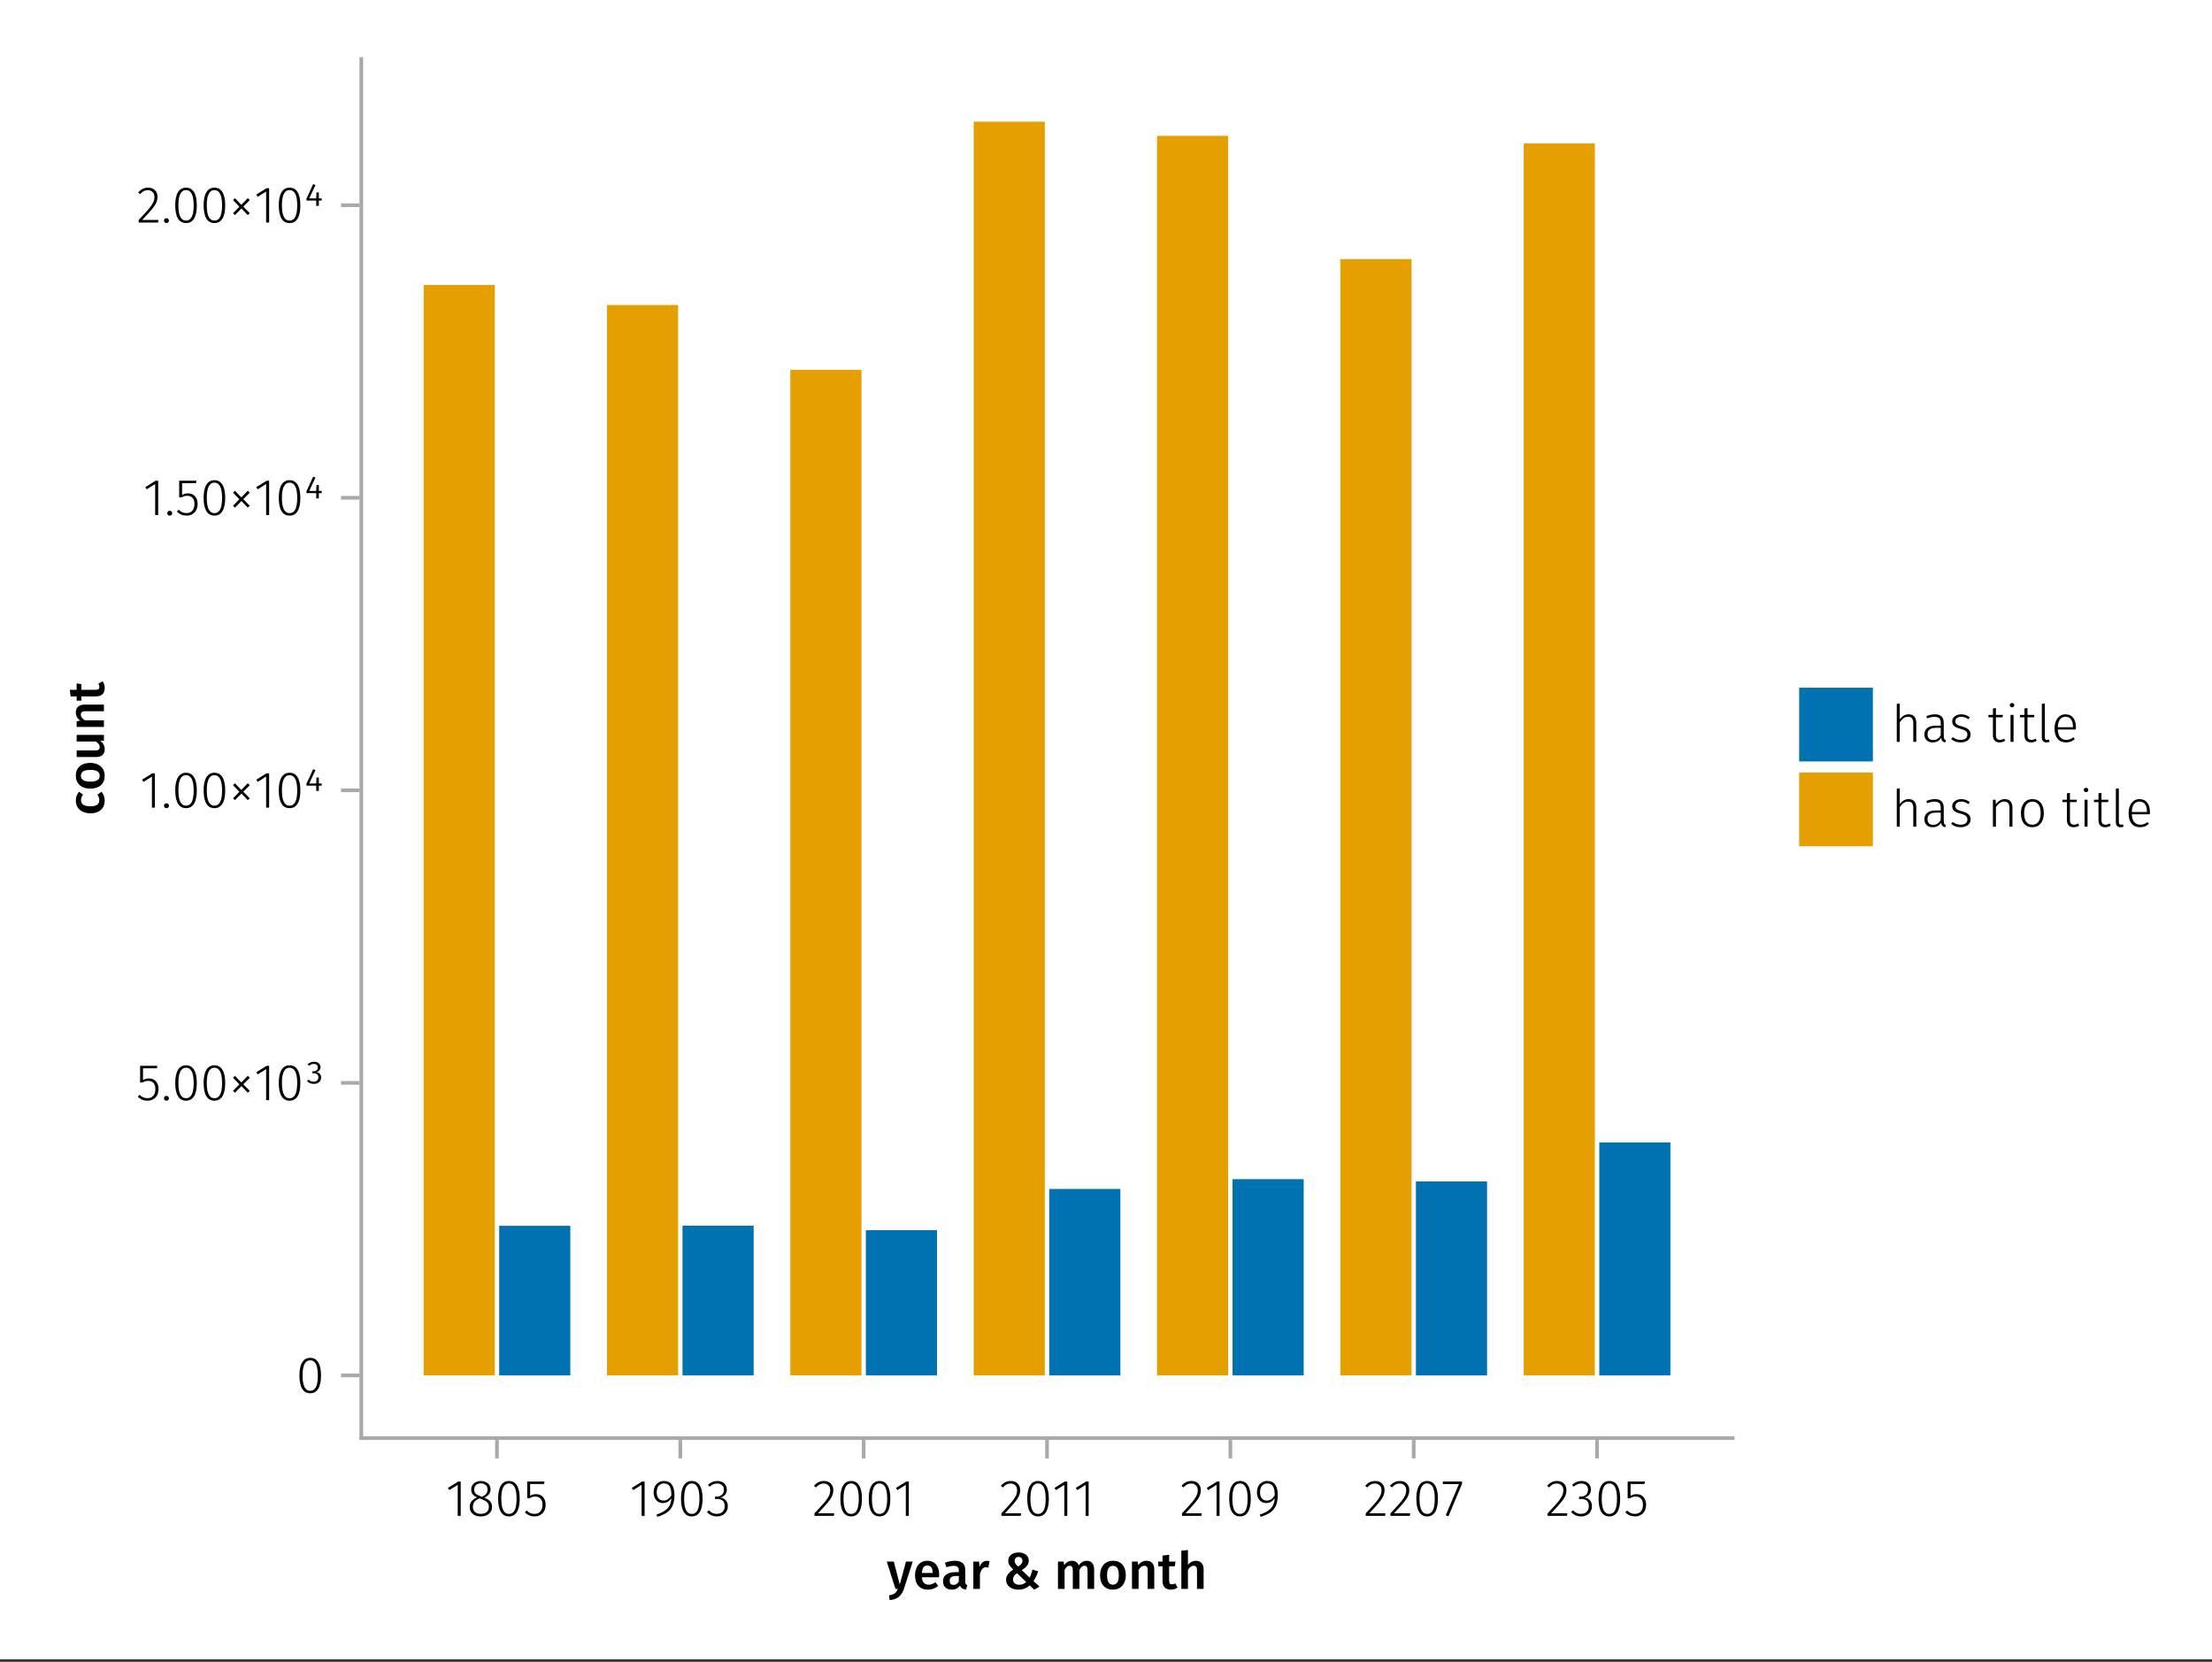 <?xml version="1.0" encoding="UTF-8"?>
<svg xmlns="http://www.w3.org/2000/svg" xmlns:xlink="http://www.w3.org/1999/xlink" width="450pt" height="338pt" viewBox="0 0 450 338" version="1.1">
<rect x="0" y="0" width="450" height="338" fill="#333333" stroke="none"/>
<defs>
<g>
<symbol overflow="visible" id="glyph0-0-QnY6Gf1O">
<path style="stroke:none;" d="M 5.703 -11.031 L 5.703 3.672 L 1.297 3.672 L 1.297 -11.031 Z M 5.141 -10.484 L 1.875 -10.484 L 1.875 3.125 L 5.141 3.125 Z M 3.406 -4.734 C 3.82 -4.734 4.117 -4.617 4.297 -4.391 C 4.473 -4.172 4.562 -3.883 4.562 -3.531 C 4.562 -3.156 4.484 -2.863 4.328 -2.656 C 4.172 -2.457 3.914 -2.332 3.562 -2.281 L 3.562 -1.812 C 3.562 -1.738 3.535 -1.676 3.484 -1.625 C 3.43 -1.582 3.375 -1.562 3.312 -1.562 C 3.238 -1.562 3.176 -1.582 3.125 -1.625 C 3.07 -1.676 3.047 -1.738 3.047 -1.812 L 3.047 -2.703 C 3.41 -2.723 3.66 -2.789 3.797 -2.906 C 3.93 -3.02 4 -3.219 4 -3.5 C 4 -3.738 3.953 -3.922 3.859 -4.047 C 3.773 -4.172 3.609 -4.234 3.359 -4.234 C 3.16 -4.234 2.977 -4.191 2.812 -4.109 C 2.758 -4.086 2.711 -4.078 2.672 -4.078 C 2.598 -4.078 2.535 -4.098 2.484 -4.141 C 2.441 -4.191 2.422 -4.254 2.422 -4.328 C 2.422 -4.461 2.523 -4.562 2.734 -4.625 C 2.941 -4.695 3.164 -4.734 3.406 -4.734 Z M 3.312 -1.266 C 3.414 -1.266 3.5 -1.227 3.562 -1.156 C 3.633 -1.082 3.672 -0.992 3.672 -0.891 C 3.672 -0.773 3.633 -0.68 3.562 -0.609 C 3.5 -0.535 3.414 -0.5 3.312 -0.5 C 3.207 -0.5 3.117 -0.535 3.047 -0.609 C 2.973 -0.68 2.938 -0.773 2.938 -0.891 C 2.938 -0.992 2.973 -1.082 3.047 -1.156 C 3.117 -1.227 3.207 -1.266 3.312 -1.266 Z M 3.312 -1.266 "/>
</symbol>
<symbol overflow="visible" id="glyph0-1-QnY6Gf1O">
<path style="stroke:none;" d="M 3.5 0.016 C 3.27 0.703 2.926 1.234 2.469 1.609 C 2.02 1.992 1.398 2.219 0.609 2.281 L 0.469 1.312 C 0.832 1.258 1.125 1.18 1.344 1.078 C 1.57 0.973 1.75 0.836 1.875 0.672 C 2.008 0.504 2.133 0.281 2.25 0 L 1.781 0 L 0.016 -5.547 L 1.453 -5.547 L 2.656 -0.891 L 3.922 -5.547 L 5.297 -5.547 Z M 3.5 0.016 "/>
</symbol>
<symbol overflow="visible" id="glyph0-2-QnY6Gf1O">
<path style="stroke:none;" d="M 3.547 -5.703 C 3.754 -5.703 3.941 -5.676 4.109 -5.625 L 3.875 -4.328 C 3.707 -4.367 3.539 -4.391 3.375 -4.391 C 3.051 -4.391 2.797 -4.27 2.609 -4.031 C 2.422 -3.801 2.27 -3.445 2.156 -2.969 L 2.156 0 L 0.812 0 L 0.812 -5.547 L 1.969 -5.547 L 2.094 -4.469 C 2.227 -4.863 2.422 -5.164 2.672 -5.375 C 2.93 -5.594 3.223 -5.703 3.547 -5.703 Z M 3.547 -5.703 "/>
</symbol>
<symbol overflow="visible" id="glyph0-3-QnY6Gf1O">
<path style="stroke:none;" d=""/>
</symbol>
<symbol overflow="visible" id="glyph0-4-QnY6Gf1O">
<path style="stroke:none;" d="M 3.234 -7.406 C 3.648 -7.406 4.016 -7.336 4.328 -7.203 C 4.648 -7.066 4.895 -6.875 5.062 -6.625 C 5.238 -6.375 5.328 -6.094 5.328 -5.781 C 5.328 -5.363 5.203 -5 4.953 -4.688 C 4.711 -4.383 4.363 -4.094 3.906 -3.812 L 5.516 -2.281 C 5.754 -2.789 5.941 -3.336 6.078 -3.922 L 7.25 -3.578 C 6.988 -2.797 6.672 -2.129 6.297 -1.578 L 7.516 -0.469 L 6.438 0.156 L 5.516 -0.719 C 4.891 -0.133 4.125 0.156 3.219 0.156 C 2.727 0.156 2.297 0.07 1.922 -0.094 C 1.547 -0.258 1.25 -0.492 1.031 -0.797 C 0.82 -1.098 0.719 -1.445 0.719 -1.844 C 0.719 -2.27 0.836 -2.641 1.078 -2.953 C 1.316 -3.273 1.68 -3.598 2.172 -3.922 C 1.805 -4.273 1.547 -4.582 1.391 -4.844 C 1.234 -5.102 1.156 -5.395 1.156 -5.719 C 1.156 -6.031 1.234 -6.312 1.391 -6.562 C 1.547 -6.82 1.781 -7.023 2.094 -7.172 C 2.406 -7.328 2.785 -7.406 3.234 -7.406 Z M 3.25 -6.5 C 3 -6.5 2.801 -6.426 2.656 -6.281 C 2.52 -6.145 2.453 -5.957 2.453 -5.719 C 2.453 -5.508 2.504 -5.316 2.609 -5.141 C 2.723 -4.973 2.906 -4.77 3.156 -4.531 C 3.445 -4.719 3.664 -4.898 3.812 -5.078 C 3.969 -5.266 4.047 -5.477 4.047 -5.719 C 4.047 -5.957 3.973 -6.145 3.828 -6.281 C 3.68 -6.426 3.488 -6.5 3.25 -6.5 Z M 2.938 -3.188 C 2.656 -3 2.445 -2.801 2.312 -2.594 C 2.188 -2.395 2.125 -2.164 2.125 -1.906 C 2.125 -1.582 2.238 -1.32 2.469 -1.125 C 2.707 -0.938 3.023 -0.844 3.422 -0.844 C 3.691 -0.844 3.938 -0.891 4.156 -0.984 C 4.383 -1.078 4.602 -1.211 4.812 -1.391 Z M 2.938 -3.188 "/>
</symbol>
<symbol overflow="visible" id="glyph0-5-QnY6Gf1O">
<path style="stroke:none;" d="M 6.703 -5.719 C 7.148 -5.719 7.504 -5.562 7.766 -5.25 C 8.035 -4.945 8.172 -4.535 8.172 -4.016 L 8.172 0 L 6.828 0 L 6.828 -3.812 C 6.828 -4.406 6.625 -4.703 6.219 -4.703 C 6 -4.703 5.812 -4.633 5.656 -4.5 C 5.5 -4.363 5.336 -4.148 5.172 -3.859 L 5.172 0 L 3.828 0 L 3.828 -3.812 C 3.828 -4.406 3.625 -4.703 3.219 -4.703 C 2.988 -4.703 2.797 -4.633 2.641 -4.5 C 2.484 -4.363 2.32 -4.148 2.156 -3.859 L 2.156 0 L 0.812 0 L 0.812 -5.547 L 1.969 -5.547 L 2.078 -4.828 C 2.492 -5.422 3.031 -5.719 3.688 -5.719 C 4.008 -5.719 4.285 -5.633 4.516 -5.469 C 4.754 -5.301 4.926 -5.07 5.031 -4.781 C 5.25 -5.082 5.492 -5.312 5.766 -5.469 C 6.035 -5.633 6.348 -5.719 6.703 -5.719 Z M 6.703 -5.719 "/>
</symbol>
<symbol overflow="visible" id="glyph0-6-QnY6Gf1O">
<path style="stroke:none;" d="M 3.984 -0.266 C 3.797 -0.117 3.578 -0.016 3.328 0.047 C 3.086 0.117 2.844 0.156 2.594 0.156 C 2.051 0.145 1.633 -0.008 1.344 -0.312 C 1.062 -0.613 0.922 -1.062 0.922 -1.656 L 0.922 -4.594 L 0.047 -4.594 L 0.047 -5.547 L 0.922 -5.547 L 0.922 -6.781 L 2.266 -6.938 L 2.266 -5.547 L 3.562 -5.547 L 3.422 -4.594 L 2.266 -4.594 L 2.266 -1.688 C 2.266 -1.414 2.312 -1.219 2.406 -1.094 C 2.5 -0.977 2.648 -0.922 2.859 -0.922 C 3.055 -0.922 3.273 -0.988 3.516 -1.125 Z M 3.984 -0.266 "/>
</symbol>
<symbol overflow="visible" id="glyph1-0-QnY6Gf1O">
<path style="stroke:none;" d="M 5.703 -11.031 L 5.703 3.672 L 1.297 3.672 L 1.297 -11.031 Z M 5.141 -10.484 L 1.875 -10.484 L 1.875 3.125 L 5.141 3.125 Z M 3.406 -4.734 C 3.82 -4.734 4.117 -4.617 4.297 -4.391 C 4.473 -4.172 4.562 -3.883 4.562 -3.531 C 4.562 -3.156 4.484 -2.863 4.328 -2.656 C 4.172 -2.457 3.914 -2.332 3.562 -2.281 L 3.562 -1.812 C 3.562 -1.738 3.535 -1.676 3.484 -1.625 C 3.43 -1.582 3.375 -1.562 3.312 -1.562 C 3.238 -1.562 3.176 -1.582 3.125 -1.625 C 3.07 -1.676 3.047 -1.738 3.047 -1.812 L 3.047 -2.703 C 3.41 -2.723 3.66 -2.789 3.797 -2.906 C 3.93 -3.02 4 -3.219 4 -3.5 C 4 -3.738 3.953 -3.922 3.859 -4.047 C 3.773 -4.172 3.609 -4.234 3.359 -4.234 C 3.16 -4.234 2.977 -4.191 2.812 -4.109 C 2.758 -4.086 2.711 -4.078 2.672 -4.078 C 2.598 -4.078 2.535 -4.098 2.484 -4.141 C 2.441 -4.191 2.422 -4.254 2.422 -4.328 C 2.422 -4.461 2.523 -4.562 2.734 -4.625 C 2.941 -4.695 3.164 -4.734 3.406 -4.734 Z M 3.312 -1.266 C 3.414 -1.266 3.5 -1.227 3.562 -1.156 C 3.633 -1.082 3.672 -0.992 3.672 -0.891 C 3.672 -0.773 3.633 -0.68 3.562 -0.609 C 3.5 -0.535 3.414 -0.5 3.312 -0.5 C 3.207 -0.5 3.117 -0.535 3.047 -0.609 C 2.973 -0.68 2.938 -0.773 2.938 -0.891 C 2.938 -0.992 2.973 -1.082 3.047 -1.156 C 3.117 -1.227 3.207 -1.266 3.312 -1.266 Z M 3.312 -1.266 "/>
</symbol>
<symbol overflow="visible" id="glyph1-1-QnY6Gf1O">
<path style="stroke:none;" d="M 5.359 -2.906 C 5.359 -2.832 5.348 -2.648 5.328 -2.359 L 1.844 -2.359 C 1.883 -1.816 2.023 -1.43 2.266 -1.203 C 2.504 -0.973 2.82 -0.859 3.219 -0.859 C 3.457 -0.859 3.688 -0.898 3.906 -0.984 C 4.125 -1.066 4.352 -1.191 4.594 -1.359 L 5.156 -0.594 C 4.539 -0.094 3.852 0.156 3.094 0.156 C 2.25 0.156 1.598 -0.098 1.141 -0.609 C 0.68 -1.129 0.453 -1.836 0.453 -2.734 C 0.453 -3.305 0.551 -3.816 0.75 -4.266 C 0.945 -4.723 1.227 -5.078 1.594 -5.328 C 1.969 -5.586 2.41 -5.719 2.922 -5.719 C 3.691 -5.719 4.289 -5.469 4.719 -4.969 C 5.145 -4.477 5.359 -3.789 5.359 -2.906 Z M 4.031 -3.297 C 4.031 -4.266 3.672 -4.75 2.953 -4.75 C 2.617 -4.75 2.359 -4.629 2.172 -4.391 C 1.992 -4.148 1.883 -3.766 1.844 -3.234 L 4.031 -3.234 Z M 4.031 -3.297 "/>
</symbol>
<symbol overflow="visible" id="glyph2-0-QnY6Gf1O">
<path style="stroke:none;" d="M 5.703 -11.031 L 5.703 3.672 L 1.297 3.672 L 1.297 -11.031 Z M 5.141 -10.484 L 1.875 -10.484 L 1.875 3.125 L 5.141 3.125 Z M 3.406 -4.734 C 3.82 -4.734 4.117 -4.617 4.297 -4.391 C 4.473 -4.172 4.562 -3.883 4.562 -3.531 C 4.562 -3.156 4.484 -2.863 4.328 -2.656 C 4.172 -2.457 3.914 -2.332 3.562 -2.281 L 3.562 -1.812 C 3.562 -1.738 3.535 -1.676 3.484 -1.625 C 3.43 -1.582 3.375 -1.562 3.312 -1.562 C 3.238 -1.562 3.176 -1.582 3.125 -1.625 C 3.07 -1.676 3.047 -1.738 3.047 -1.812 L 3.047 -2.703 C 3.41 -2.723 3.66 -2.789 3.797 -2.906 C 3.93 -3.02 4 -3.219 4 -3.5 C 4 -3.738 3.953 -3.922 3.859 -4.047 C 3.773 -4.172 3.609 -4.234 3.359 -4.234 C 3.16 -4.234 2.977 -4.191 2.812 -4.109 C 2.758 -4.086 2.711 -4.078 2.672 -4.078 C 2.598 -4.078 2.535 -4.098 2.484 -4.141 C 2.441 -4.191 2.422 -4.254 2.422 -4.328 C 2.422 -4.461 2.523 -4.562 2.734 -4.625 C 2.941 -4.695 3.164 -4.734 3.406 -4.734 Z M 3.312 -1.266 C 3.414 -1.266 3.5 -1.227 3.562 -1.156 C 3.633 -1.082 3.672 -0.992 3.672 -0.891 C 3.672 -0.773 3.633 -0.68 3.562 -0.609 C 3.5 -0.535 3.414 -0.5 3.312 -0.5 C 3.207 -0.5 3.117 -0.535 3.047 -0.609 C 2.973 -0.68 2.938 -0.773 2.938 -0.891 C 2.938 -0.992 2.973 -1.082 3.047 -1.156 C 3.117 -1.227 3.207 -1.266 3.312 -1.266 Z M 3.312 -1.266 "/>
</symbol>
<symbol overflow="visible" id="glyph2-1-QnY6Gf1O">
<path style="stroke:none;" d="M 4.906 -1.469 C 4.906 -1.25 4.938 -1.086 5 -0.984 C 5.07 -0.891 5.18 -0.812 5.328 -0.75 L 5.047 0.141 C 4.734 0.109 4.477 0.031 4.281 -0.094 C 4.082 -0.219 3.93 -0.41 3.828 -0.672 C 3.629 -0.391 3.391 -0.18 3.109 -0.047 C 2.828 0.086 2.508 0.156 2.156 0.156 C 1.602 0.156 1.164 0 0.844 -0.312 C 0.531 -0.625 0.375 -1.035 0.375 -1.547 C 0.375 -2.148 0.594 -2.609 1.031 -2.922 C 1.469 -3.242 2.086 -3.406 2.891 -3.406 L 3.594 -3.406 L 3.594 -3.734 C 3.594 -4.086 3.508 -4.332 3.344 -4.469 C 3.176 -4.613 2.91 -4.688 2.547 -4.688 C 2.141 -4.688 1.648 -4.594 1.078 -4.406 L 0.766 -5.312 C 1.461 -5.582 2.133 -5.719 2.781 -5.719 C 4.195 -5.719 4.906 -5.078 4.906 -3.797 Z M 2.516 -0.812 C 2.973 -0.812 3.332 -1.039 3.594 -1.5 L 3.594 -2.625 L 3.031 -2.625 C 2.164 -2.625 1.734 -2.301 1.734 -1.656 C 1.734 -1.395 1.797 -1.188 1.922 -1.031 C 2.055 -0.883 2.254 -0.812 2.516 -0.812 Z M 2.516 -0.812 "/>
</symbol>
<symbol overflow="visible" id="glyph3-0-QnY6Gf1O">
<path style="stroke:none;" d="M 5.703 -11.031 L 5.703 3.672 L 1.297 3.672 L 1.297 -11.031 Z M 5.141 -10.484 L 1.875 -10.484 L 1.875 3.125 L 5.141 3.125 Z M 3.406 -4.734 C 3.82 -4.734 4.117 -4.617 4.297 -4.391 C 4.473 -4.172 4.562 -3.883 4.562 -3.531 C 4.562 -3.156 4.484 -2.863 4.328 -2.656 C 4.172 -2.457 3.914 -2.332 3.562 -2.281 L 3.562 -1.812 C 3.562 -1.738 3.535 -1.676 3.484 -1.625 C 3.43 -1.582 3.375 -1.562 3.312 -1.562 C 3.238 -1.562 3.176 -1.582 3.125 -1.625 C 3.07 -1.676 3.047 -1.738 3.047 -1.812 L 3.047 -2.703 C 3.41 -2.723 3.66 -2.789 3.797 -2.906 C 3.93 -3.02 4 -3.219 4 -3.5 C 4 -3.738 3.953 -3.922 3.859 -4.047 C 3.773 -4.172 3.609 -4.234 3.359 -4.234 C 3.16 -4.234 2.977 -4.191 2.812 -4.109 C 2.758 -4.086 2.711 -4.078 2.672 -4.078 C 2.598 -4.078 2.535 -4.098 2.484 -4.141 C 2.441 -4.191 2.422 -4.254 2.422 -4.328 C 2.422 -4.461 2.523 -4.562 2.734 -4.625 C 2.941 -4.695 3.164 -4.734 3.406 -4.734 Z M 3.312 -1.266 C 3.414 -1.266 3.5 -1.227 3.562 -1.156 C 3.633 -1.082 3.672 -0.992 3.672 -0.891 C 3.672 -0.773 3.633 -0.68 3.562 -0.609 C 3.5 -0.535 3.414 -0.5 3.312 -0.5 C 3.207 -0.5 3.117 -0.535 3.047 -0.609 C 2.973 -0.68 2.938 -0.773 2.938 -0.891 C 2.938 -0.992 2.973 -1.082 3.047 -1.156 C 3.117 -1.227 3.207 -1.266 3.312 -1.266 Z M 3.312 -1.266 "/>
</symbol>
<symbol overflow="visible" id="glyph3-1-QnY6Gf1O">
<path style="stroke:none;" d="M 3.078 -5.719 C 3.898 -5.719 4.539 -5.453 5 -4.922 C 5.457 -4.398 5.688 -3.688 5.688 -2.781 C 5.688 -2.195 5.578 -1.68 5.359 -1.234 C 5.148 -0.797 4.848 -0.453 4.453 -0.203 C 4.066 0.035 3.602 0.156 3.062 0.156 C 2.25 0.156 1.609 -0.102 1.141 -0.625 C 0.68 -1.145 0.453 -1.863 0.453 -2.781 C 0.453 -3.363 0.555 -3.875 0.766 -4.312 C 0.973 -4.758 1.273 -5.102 1.672 -5.344 C 2.066 -5.594 2.535 -5.719 3.078 -5.719 Z M 3.078 -4.688 C 2.273 -4.688 1.875 -4.051 1.875 -2.781 C 1.875 -2.125 1.973 -1.641 2.172 -1.328 C 2.367 -1.016 2.664 -0.859 3.062 -0.859 C 3.469 -0.859 3.77 -1.016 3.969 -1.328 C 4.164 -1.648 4.266 -2.133 4.266 -2.781 C 4.266 -3.438 4.164 -3.914 3.969 -4.219 C 3.77 -4.531 3.473 -4.688 3.078 -4.688 Z M 3.078 -4.688 "/>
</symbol>
<symbol overflow="visible" id="glyph4-0-QnY6Gf1O">
<path style="stroke:none;" d="M 5.703 -11.031 L 5.703 3.672 L 1.297 3.672 L 1.297 -11.031 Z M 5.141 -10.484 L 1.875 -10.484 L 1.875 3.125 L 5.141 3.125 Z M 3.406 -4.734 C 3.82 -4.734 4.117 -4.617 4.297 -4.391 C 4.473 -4.172 4.562 -3.883 4.562 -3.531 C 4.562 -3.156 4.484 -2.863 4.328 -2.656 C 4.172 -2.457 3.914 -2.332 3.562 -2.281 L 3.562 -1.812 C 3.562 -1.738 3.535 -1.676 3.484 -1.625 C 3.43 -1.582 3.375 -1.562 3.312 -1.562 C 3.238 -1.562 3.176 -1.582 3.125 -1.625 C 3.07 -1.676 3.047 -1.738 3.047 -1.812 L 3.047 -2.703 C 3.41 -2.723 3.66 -2.789 3.797 -2.906 C 3.93 -3.02 4 -3.219 4 -3.5 C 4 -3.738 3.953 -3.922 3.859 -4.047 C 3.773 -4.172 3.609 -4.234 3.359 -4.234 C 3.16 -4.234 2.977 -4.191 2.812 -4.109 C 2.758 -4.086 2.711 -4.078 2.672 -4.078 C 2.598 -4.078 2.535 -4.098 2.484 -4.141 C 2.441 -4.191 2.422 -4.254 2.422 -4.328 C 2.422 -4.461 2.523 -4.562 2.734 -4.625 C 2.941 -4.695 3.164 -4.734 3.406 -4.734 Z M 3.312 -1.266 C 3.414 -1.266 3.5 -1.227 3.562 -1.156 C 3.633 -1.082 3.672 -0.992 3.672 -0.891 C 3.672 -0.773 3.633 -0.68 3.562 -0.609 C 3.5 -0.535 3.414 -0.5 3.312 -0.5 C 3.207 -0.5 3.117 -0.535 3.047 -0.609 C 2.973 -0.68 2.938 -0.773 2.938 -0.891 C 2.938 -0.992 2.973 -1.082 3.047 -1.156 C 3.117 -1.227 3.207 -1.266 3.312 -1.266 Z M 3.312 -1.266 "/>
</symbol>
<symbol overflow="visible" id="glyph4-1-QnY6Gf1O">
<path style="stroke:none;" d="M 3.766 -5.719 C 4.266 -5.719 4.648 -5.566 4.922 -5.266 C 5.203 -4.961 5.344 -4.547 5.344 -4.016 L 5.344 0 L 4 0 L 4 -3.812 C 4 -4.145 3.941 -4.375 3.828 -4.5 C 3.711 -4.633 3.539 -4.703 3.312 -4.703 C 3.082 -4.703 2.875 -4.629 2.688 -4.484 C 2.508 -4.348 2.332 -4.141 2.156 -3.859 L 2.156 0 L 0.812 0 L 0.812 -5.547 L 1.969 -5.547 L 2.078 -4.828 C 2.535 -5.422 3.098 -5.719 3.766 -5.719 Z M 3.766 -5.719 "/>
</symbol>
<symbol overflow="visible" id="glyph4-2-QnY6Gf1O">
<path style="stroke:none;" d="M 3.766 -5.719 C 4.254 -5.719 4.641 -5.566 4.922 -5.266 C 5.203 -4.961 5.344 -4.547 5.344 -4.016 L 5.344 0 L 4 0 L 4 -3.812 C 4 -4.145 3.941 -4.375 3.828 -4.5 C 3.711 -4.633 3.539 -4.703 3.312 -4.703 C 3.094 -4.703 2.891 -4.629 2.703 -4.484 C 2.516 -4.348 2.332 -4.145 2.156 -3.875 L 2.156 0 L 0.812 0 L 0.812 -7.766 L 2.156 -7.906 L 2.156 -4.891 C 2.602 -5.441 3.141 -5.719 3.766 -5.719 Z M 3.766 -5.719 "/>
</symbol>
<symbol overflow="visible" id="glyph5-0-QnY6Gf1O">
<path style="stroke:none;" d="M 5.703 -11.031 L 5.703 3.672 L 1.297 3.672 L 1.297 -11.031 Z M 5.141 -10.484 L 1.875 -10.484 L 1.875 3.125 L 5.141 3.125 Z M 3.406 -4.734 C 3.82 -4.734 4.117 -4.617 4.297 -4.391 C 4.473 -4.172 4.562 -3.883 4.562 -3.531 C 4.562 -3.156 4.484 -2.863 4.328 -2.656 C 4.172 -2.457 3.914 -2.332 3.562 -2.281 L 3.562 -1.812 C 3.562 -1.738 3.535 -1.676 3.484 -1.625 C 3.43 -1.582 3.375 -1.562 3.312 -1.562 C 3.238 -1.562 3.176 -1.582 3.125 -1.625 C 3.07 -1.676 3.047 -1.738 3.047 -1.812 L 3.047 -2.703 C 3.41 -2.723 3.66 -2.789 3.797 -2.906 C 3.93 -3.02 4 -3.219 4 -3.5 C 4 -3.738 3.953 -3.922 3.859 -4.047 C 3.773 -4.172 3.609 -4.234 3.359 -4.234 C 3.16 -4.234 2.977 -4.191 2.812 -4.109 C 2.758 -4.086 2.711 -4.078 2.672 -4.078 C 2.598 -4.078 2.535 -4.098 2.484 -4.141 C 2.441 -4.191 2.422 -4.254 2.422 -4.328 C 2.422 -4.461 2.523 -4.562 2.734 -4.625 C 2.941 -4.695 3.164 -4.734 3.406 -4.734 Z M 3.312 -1.266 C 3.414 -1.266 3.5 -1.227 3.562 -1.156 C 3.633 -1.082 3.672 -0.992 3.672 -0.891 C 3.672 -0.773 3.633 -0.68 3.562 -0.609 C 3.5 -0.535 3.414 -0.5 3.312 -0.5 C 3.207 -0.5 3.117 -0.535 3.047 -0.609 C 2.973 -0.68 2.938 -0.773 2.938 -0.891 C 2.938 -0.992 2.973 -1.082 3.047 -1.156 C 3.117 -1.227 3.207 -1.266 3.312 -1.266 Z M 3.312 -1.266 "/>
</symbol>
<symbol overflow="visible" id="glyph5-1-QnY6Gf1O">
<path style="stroke:none;" d="M 3.062 -6.984 L 3.062 0 L 2.453 0 L 2.453 -6.312 L 0.734 -5.234 L 0.453 -5.688 L 2.547 -6.984 Z M 3.062 -6.984 "/>
</symbol>
<symbol overflow="visible" id="glyph5-2-QnY6Gf1O">
<path style="stroke:none;" d="M 2.891 -7.094 C 3.609 -7.094 4.148 -6.785 4.516 -6.172 C 4.891 -5.566 5.078 -4.672 5.078 -3.484 C 5.078 -2.305 4.891 -1.41 4.516 -0.797 C 4.141 -0.191 3.598 0.109 2.891 0.109 C 2.172 0.109 1.625 -0.191 1.25 -0.797 C 0.875 -1.41 0.688 -2.312 0.688 -3.5 C 0.688 -4.676 0.875 -5.566 1.25 -6.172 C 1.625 -6.785 2.172 -7.094 2.891 -7.094 Z M 2.891 -6.594 C 1.848 -6.594 1.328 -5.562 1.328 -3.5 C 1.328 -1.426 1.848 -0.391 2.891 -0.391 C 3.398 -0.391 3.785 -0.641 4.047 -1.141 C 4.305 -1.648 4.438 -2.43 4.438 -3.484 C 4.438 -4.547 4.305 -5.328 4.047 -5.828 C 3.785 -6.336 3.398 -6.594 2.891 -6.594 Z M 2.891 -6.594 "/>
</symbol>
<symbol overflow="visible" id="glyph5-3-QnY6Gf1O">
<path style="stroke:none;" d="M 2.328 -7.094 C 2.711 -7.094 3.051 -7.016 3.344 -6.859 C 3.633 -6.711 3.852 -6.504 4 -6.234 C 4.156 -5.973 4.234 -5.68 4.234 -5.359 C 4.234 -4.898 4.102 -4.531 3.844 -4.25 C 3.594 -3.969 3.266 -3.789 2.859 -3.719 C 3.316 -3.695 3.691 -3.531 3.984 -3.219 C 4.285 -2.914 4.438 -2.5 4.438 -1.969 C 4.438 -1.562 4.344 -1.203 4.156 -0.891 C 3.977 -0.578 3.719 -0.332 3.375 -0.156 C 3.039 0.02 2.656 0.109 2.219 0.109 C 1.406 0.109 0.734 -0.188 0.203 -0.781 L 0.594 -1.141 C 0.832 -0.879 1.078 -0.691 1.328 -0.578 C 1.586 -0.461 1.875 -0.406 2.188 -0.406 C 2.695 -0.406 3.094 -0.547 3.375 -0.828 C 3.664 -1.117 3.812 -1.5 3.812 -1.969 C 3.812 -2.945 3.285 -3.438 2.234 -3.438 L 1.781 -3.438 L 1.859 -3.922 L 2.188 -3.922 C 2.594 -3.922 2.938 -4.039 3.219 -4.281 C 3.5 -4.531 3.641 -4.879 3.641 -5.328 C 3.641 -5.711 3.516 -6.016 3.266 -6.234 C 3.016 -6.461 2.688 -6.578 2.281 -6.578 C 1.988 -6.578 1.719 -6.523 1.469 -6.422 C 1.227 -6.328 0.984 -6.164 0.734 -5.938 L 0.406 -6.312 C 0.688 -6.57 0.977 -6.766 1.281 -6.891 C 1.594 -7.023 1.941 -7.094 2.328 -7.094 Z M 2.328 -7.094 "/>
</symbol>
<symbol overflow="visible" id="glyph5-4-QnY6Gf1O">
<path style="stroke:none;" d="M 2.359 -7.094 C 2.953 -7.094 3.422 -6.922 3.766 -6.578 C 4.109 -6.234 4.281 -5.797 4.281 -5.266 C 4.281 -4.805 4.188 -4.375 4 -3.969 C 3.812 -3.57 3.516 -3.133 3.109 -2.656 C 2.711 -2.188 2.066 -1.477 1.172 -0.531 L 4.469 -0.531 L 4.391 0 L 0.453 0 L 0.453 -0.516 C 1.41 -1.535 2.098 -2.289 2.516 -2.781 C 2.93 -3.281 3.223 -3.707 3.391 -4.062 C 3.566 -4.426 3.656 -4.816 3.656 -5.234 C 3.656 -5.641 3.531 -5.961 3.281 -6.203 C 3.039 -6.453 2.723 -6.578 2.328 -6.578 C 2.004 -6.578 1.719 -6.508 1.469 -6.375 C 1.227 -6.25 0.992 -6.051 0.766 -5.781 L 0.344 -6.094 C 0.625 -6.438 0.926 -6.688 1.25 -6.844 C 1.582 -7.008 1.953 -7.094 2.359 -7.094 Z M 2.359 -7.094 "/>
</symbol>
<symbol overflow="visible" id="glyph5-5-QnY6Gf1O">
<path style="stroke:none;" d="M 4.203 -6.984 L 4.203 -6.516 L 1.453 0.078 L 0.891 -0.109 L 3.578 -6.469 L 0.312 -6.469 L 0.312 -6.984 Z M 4.203 -6.984 "/>
</symbol>
<symbol overflow="visible" id="glyph5-6-QnY6Gf1O">
<path style="stroke:none;" d="M 4.25 -6.484 L 1.422 -6.484 L 1.422 -4.094 C 1.805 -4.312 2.203 -4.422 2.609 -4.422 C 3.211 -4.422 3.691 -4.223 4.047 -3.828 C 4.398 -3.441 4.578 -2.914 4.578 -2.25 C 4.578 -1.789 4.484 -1.379 4.297 -1.016 C 4.109 -0.66 3.844 -0.383 3.5 -0.188 C 3.164 0.008 2.773 0.109 2.328 0.109 C 1.555 0.109 0.898 -0.164 0.359 -0.719 L 0.734 -1.094 C 0.961 -0.852 1.203 -0.676 1.453 -0.562 C 1.703 -0.457 1.992 -0.406 2.328 -0.406 C 2.828 -0.406 3.219 -0.566 3.5 -0.891 C 3.789 -1.223 3.938 -1.676 3.938 -2.25 C 3.938 -2.812 3.805 -3.227 3.547 -3.5 C 3.285 -3.781 2.93 -3.922 2.484 -3.922 C 2.254 -3.922 2.051 -3.895 1.875 -3.844 C 1.707 -3.789 1.52 -3.707 1.312 -3.594 L 0.828 -3.594 L 0.828 -6.984 L 4.344 -6.984 Z M 4.25 -6.484 "/>
</symbol>
<symbol overflow="visible" id="glyph5-7-QnY6Gf1O">
<path style="stroke:none;" d="M 2.094 -7.812 C 2.5 -7.812 2.816 -7.707 3.047 -7.5 C 3.285 -7.301 3.406 -7.039 3.406 -6.719 C 3.406 -6.445 3.32 -6.223 3.156 -6.047 C 3 -5.867 2.785 -5.754 2.516 -5.703 C 2.805 -5.68 3.047 -5.578 3.234 -5.391 C 3.43 -5.203 3.531 -4.945 3.531 -4.625 C 3.531 -4.238 3.391 -3.922 3.109 -3.672 C 2.836 -3.43 2.473 -3.312 2.016 -3.312 C 1.473 -3.312 1.02 -3.504 0.656 -3.891 L 0.984 -4.188 C 1.273 -3.895 1.609 -3.75 1.984 -3.75 C 2.297 -3.75 2.535 -3.828 2.703 -3.984 C 2.879 -4.148 2.969 -4.363 2.969 -4.625 C 2.969 -5.188 2.648 -5.469 2.016 -5.469 L 1.703 -5.469 L 1.781 -5.875 L 1.984 -5.875 C 2.234 -5.875 2.441 -5.941 2.609 -6.078 C 2.773 -6.211 2.859 -6.41 2.859 -6.672 C 2.859 -6.891 2.785 -7.062 2.641 -7.188 C 2.492 -7.312 2.301 -7.375 2.062 -7.375 C 1.875 -7.375 1.703 -7.344 1.547 -7.281 C 1.391 -7.219 1.227 -7.117 1.062 -6.984 L 0.781 -7.312 C 0.977 -7.477 1.18 -7.602 1.391 -7.688 C 1.598 -7.77 1.832 -7.812 2.094 -7.812 Z M 2.094 -7.812 "/>
</symbol>
<symbol overflow="visible" id="glyph5-8-QnY6Gf1O">
<path style="stroke:none;" d="M 3.641 -4.906 L 3.641 -4.469 L 3.062 -4.469 L 3.062 -3.391 L 2.531 -3.391 L 2.531 -4.469 L 0.547 -4.469 L 0.547 -4.859 L 1.906 -7.812 L 2.375 -7.625 L 1.109 -4.906 L 2.531 -4.906 L 2.578 -6.125 L 3.062 -6.125 L 3.062 -4.906 Z M 3.641 -4.906 "/>
</symbol>
<symbol overflow="visible" id="glyph5-9-QnY6Gf1O">
<path style="stroke:none;" d="M 3.531 -5.609 C 4.031 -5.609 4.41 -5.457 4.672 -5.156 C 4.941 -4.863 5.078 -4.453 5.078 -3.922 L 5.078 0 L 4.469 0 L 4.469 -3.844 C 4.469 -4.688 4.117 -5.109 3.422 -5.109 C 3.066 -5.109 2.754 -5.008 2.484 -4.812 C 2.223 -4.625 1.969 -4.348 1.719 -3.984 L 1.719 0 L 1.109 0 L 1.109 -7.734 L 1.719 -7.797 L 1.719 -4.578 C 2.207 -5.266 2.812 -5.609 3.531 -5.609 Z M 3.531 -5.609 "/>
</symbol>
<symbol overflow="visible" id="glyph5-1-QnY6Gf1O0">
<path style="stroke:none;" d="M 4.531 -1.219 C 4.531 -0.926 4.566 -0.719 4.641 -0.594 C 4.711 -0.469 4.828 -0.375 4.984 -0.312 L 4.844 0.109 C 4.594 0.066 4.398 -0.02 4.266 -0.156 C 4.129 -0.301 4.039 -0.52 4 -0.812 C 3.625 -0.195 3.051 0.109 2.281 0.109 C 1.758 0.109 1.348 -0.035 1.047 -0.328 C 0.742 -0.629 0.594 -1.023 0.594 -1.516 C 0.594 -2.086 0.789 -2.523 1.188 -2.828 C 1.594 -3.141 2.148 -3.297 2.859 -3.297 L 3.922 -3.297 L 3.922 -3.828 C 3.922 -4.273 3.82 -4.598 3.625 -4.797 C 3.426 -4.992 3.098 -5.094 2.641 -5.094 C 2.223 -5.094 1.727 -4.988 1.156 -4.781 L 1 -5.234 C 1.613 -5.484 2.191 -5.609 2.734 -5.609 C 3.93 -5.609 4.531 -5.023 4.531 -3.859 Z M 2.391 -0.375 C 3.047 -0.375 3.555 -0.695 3.922 -1.344 L 3.922 -2.859 L 2.969 -2.859 C 2.406 -2.859 1.973 -2.75 1.672 -2.531 C 1.379 -2.312 1.234 -1.984 1.234 -1.547 C 1.234 -1.172 1.332 -0.879 1.531 -0.672 C 1.738 -0.473 2.023 -0.375 2.391 -0.375 Z M 2.391 -0.375 "/>
</symbol>
<symbol overflow="visible" id="glyph5-1-QnY6Gf1O1">
<path style="stroke:none;" d="M 2.453 -5.609 C 2.797 -5.609 3.109 -5.555 3.391 -5.453 C 3.672 -5.348 3.941 -5.195 4.203 -5 L 3.922 -4.594 C 3.672 -4.77 3.43 -4.898 3.203 -4.984 C 2.984 -5.066 2.742 -5.109 2.484 -5.109 C 2.117 -5.109 1.82 -5.02 1.594 -4.844 C 1.375 -4.676 1.266 -4.453 1.266 -4.172 C 1.266 -3.91 1.359 -3.707 1.547 -3.562 C 1.742 -3.414 2.094 -3.273 2.594 -3.141 C 3.219 -2.973 3.664 -2.766 3.938 -2.516 C 4.219 -2.273 4.359 -1.93 4.359 -1.484 C 4.359 -0.992 4.164 -0.602 3.781 -0.312 C 3.406 -0.031 2.938 0.109 2.375 0.109 C 1.957 0.109 1.586 0.051 1.266 -0.062 C 0.953 -0.188 0.664 -0.363 0.406 -0.594 L 0.75 -0.969 C 0.988 -0.781 1.234 -0.641 1.484 -0.547 C 1.742 -0.453 2.035 -0.406 2.359 -0.406 C 2.766 -0.406 3.094 -0.492 3.344 -0.672 C 3.594 -0.859 3.719 -1.117 3.719 -1.453 C 3.719 -1.672 3.676 -1.848 3.594 -1.984 C 3.508 -2.129 3.363 -2.254 3.156 -2.359 C 2.957 -2.461 2.66 -2.566 2.266 -2.672 C 1.68 -2.816 1.258 -3.004 1 -3.234 C 0.75 -3.473 0.625 -3.785 0.625 -4.172 C 0.625 -4.441 0.703 -4.688 0.859 -4.906 C 1.023 -5.125 1.242 -5.297 1.516 -5.422 C 1.797 -5.547 2.109 -5.609 2.453 -5.609 Z M 2.453 -5.609 "/>
</symbol>
<symbol overflow="visible" id="glyph5-1-QnY6Gf1O2">
<path style="stroke:none;" d=""/>
</symbol>
<symbol overflow="visible" id="glyph5-1-QnY6Gf1O3">
<path style="stroke:none;" d="M 3.609 -0.234 C 3.266 -0.004 2.879 0.109 2.453 0.109 C 2.035 0.109 1.707 -0.008 1.469 -0.25 C 1.227 -0.5 1.109 -0.859 1.109 -1.328 L 1.109 -5 L 0.188 -5 L 0.188 -5.484 L 1.109 -5.484 L 1.109 -6.797 L 1.719 -6.875 L 1.719 -5.484 L 3.141 -5.484 L 3.062 -5 L 1.719 -5 L 1.719 -1.359 C 1.719 -1.035 1.785 -0.797 1.922 -0.641 C 2.055 -0.484 2.258 -0.406 2.531 -0.406 C 2.812 -0.406 3.094 -0.488 3.375 -0.656 Z M 3.609 -0.234 "/>
</symbol>
<symbol overflow="visible" id="glyph5-1-QnY6Gf1O4">
<path style="stroke:none;" d="M 1.719 -5.484 L 1.719 0 L 1.109 0 L 1.109 -5.484 Z M 1.406 -7.906 C 1.551 -7.906 1.664 -7.863 1.75 -7.781 C 1.832 -7.695 1.875 -7.594 1.875 -7.469 C 1.875 -7.344 1.832 -7.238 1.75 -7.156 C 1.664 -7.07 1.551 -7.031 1.406 -7.031 C 1.281 -7.031 1.172 -7.07 1.078 -7.156 C 0.992 -7.238 0.953 -7.344 0.953 -7.469 C 0.953 -7.594 0.992 -7.695 1.078 -7.781 C 1.172 -7.863 1.281 -7.906 1.406 -7.906 Z M 1.406 -7.906 "/>
</symbol>
<symbol overflow="visible" id="glyph5-1-QnY6Gf1O5">
<path style="stroke:none;" d="M 2.031 0.109 C 1.727 0.109 1.488 0.023 1.312 -0.141 C 1.145 -0.316 1.062 -0.578 1.062 -0.922 L 1.062 -7.734 L 1.672 -7.797 L 1.672 -0.938 C 1.672 -0.582 1.816 -0.406 2.109 -0.406 C 2.254 -0.406 2.379 -0.43 2.484 -0.484 L 2.656 -0.031 C 2.457 0.062 2.25 0.109 2.031 0.109 Z M 2.031 0.109 "/>
</symbol>
<symbol overflow="visible" id="glyph5-1-QnY6Gf1O6">
<path style="stroke:none;" d="M 5.016 -2.953 C 5.016 -2.797 5.004 -2.648 4.984 -2.516 L 1.328 -2.516 C 1.359 -1.797 1.523 -1.266 1.828 -0.922 C 2.129 -0.578 2.531 -0.406 3.031 -0.406 C 3.32 -0.406 3.578 -0.445 3.797 -0.531 C 4.016 -0.613 4.254 -0.75 4.516 -0.938 L 4.797 -0.562 C 4.523 -0.332 4.242 -0.16 3.953 -0.047 C 3.672 0.055 3.352 0.109 3 0.109 C 2.27 0.109 1.695 -0.133 1.281 -0.625 C 0.875 -1.125 0.672 -1.816 0.672 -2.703 C 0.672 -3.273 0.758 -3.781 0.938 -4.219 C 1.113 -4.656 1.367 -4.992 1.703 -5.234 C 2.035 -5.484 2.422 -5.609 2.859 -5.609 C 3.566 -5.609 4.102 -5.367 4.469 -4.891 C 4.832 -4.422 5.016 -3.773 5.016 -2.953 Z M 4.406 -3.141 C 4.406 -3.754 4.273 -4.234 4.016 -4.578 C 3.766 -4.93 3.391 -5.109 2.891 -5.109 C 2.43 -5.109 2.062 -4.93 1.781 -4.578 C 1.5 -4.223 1.348 -3.691 1.328 -2.984 L 4.406 -2.984 Z M 4.406 -3.141 "/>
</symbol>
<symbol overflow="visible" id="glyph6-0-QnY6Gf1O">
<path style="stroke:none;" d="M 5.703 -11.031 L 5.703 3.672 L 1.297 3.672 L 1.297 -11.031 Z M 5.141 -10.484 L 1.875 -10.484 L 1.875 3.125 L 5.141 3.125 Z M 3.406 -4.734 C 3.82 -4.734 4.117 -4.617 4.297 -4.391 C 4.473 -4.172 4.562 -3.883 4.562 -3.531 C 4.562 -3.156 4.484 -2.863 4.328 -2.656 C 4.172 -2.457 3.914 -2.332 3.562 -2.281 L 3.562 -1.812 C 3.562 -1.738 3.535 -1.676 3.484 -1.625 C 3.43 -1.582 3.375 -1.562 3.312 -1.562 C 3.238 -1.562 3.176 -1.582 3.125 -1.625 C 3.07 -1.676 3.047 -1.738 3.047 -1.812 L 3.047 -2.703 C 3.41 -2.723 3.66 -2.789 3.797 -2.906 C 3.93 -3.02 4 -3.219 4 -3.5 C 4 -3.738 3.953 -3.922 3.859 -4.047 C 3.773 -4.172 3.609 -4.234 3.359 -4.234 C 3.16 -4.234 2.977 -4.191 2.812 -4.109 C 2.758 -4.086 2.711 -4.078 2.672 -4.078 C 2.598 -4.078 2.535 -4.098 2.484 -4.141 C 2.441 -4.191 2.422 -4.254 2.422 -4.328 C 2.422 -4.461 2.523 -4.562 2.734 -4.625 C 2.941 -4.695 3.164 -4.734 3.406 -4.734 Z M 3.312 -1.266 C 3.414 -1.266 3.5 -1.227 3.562 -1.156 C 3.633 -1.082 3.672 -0.992 3.672 -0.891 C 3.672 -0.773 3.633 -0.68 3.562 -0.609 C 3.5 -0.535 3.414 -0.5 3.312 -0.5 C 3.207 -0.5 3.117 -0.535 3.047 -0.609 C 2.973 -0.68 2.938 -0.773 2.938 -0.891 C 2.938 -0.992 2.973 -1.082 3.047 -1.156 C 3.117 -1.227 3.207 -1.266 3.312 -1.266 Z M 3.312 -1.266 "/>
</symbol>
<symbol overflow="visible" id="glyph6-1-QnY6Gf1O">
<path style="stroke:none;" d="M 3.531 -3.703 C 4.07 -3.484 4.469 -3.227 4.719 -2.938 C 4.969 -2.645 5.094 -2.27 5.094 -1.812 C 5.094 -1.426 4.992 -1.086 4.797 -0.797 C 4.609 -0.516 4.336 -0.289 3.984 -0.125 C 3.641 0.031 3.242 0.109 2.797 0.109 C 2.348 0.109 1.953 0.031 1.609 -0.125 C 1.273 -0.289 1.016 -0.516 0.828 -0.797 C 0.648 -1.086 0.562 -1.426 0.562 -1.812 C 0.562 -2.707 1.062 -3.352 2.062 -3.75 C 1.645 -3.938 1.336 -4.156 1.141 -4.406 C 0.953 -4.656 0.859 -4.973 0.859 -5.359 C 0.859 -5.711 0.945 -6.02 1.125 -6.281 C 1.312 -6.551 1.555 -6.754 1.859 -6.891 C 2.16 -7.023 2.484 -7.094 2.828 -7.094 C 3.172 -7.094 3.488 -7.023 3.781 -6.891 C 4.082 -6.766 4.328 -6.57 4.516 -6.312 C 4.703 -6.051 4.797 -5.734 4.797 -5.359 C 4.797 -4.992 4.691 -4.68 4.484 -4.422 C 4.285 -4.16 3.969 -3.922 3.531 -3.703 Z M 1.469 -5.344 C 1.469 -5.008 1.562 -4.742 1.75 -4.547 C 1.945 -4.348 2.285 -4.16 2.766 -3.984 L 3.094 -3.875 C 3.477 -4.082 3.754 -4.297 3.922 -4.516 C 4.098 -4.742 4.188 -5.02 4.188 -5.344 C 4.188 -5.738 4.062 -6.047 3.812 -6.266 C 3.562 -6.492 3.234 -6.609 2.828 -6.609 C 2.422 -6.609 2.094 -6.492 1.844 -6.266 C 1.594 -6.047 1.469 -5.738 1.469 -5.344 Z M 2.812 -0.406 C 3.312 -0.406 3.707 -0.523 4 -0.766 C 4.301 -1.016 4.453 -1.363 4.453 -1.812 C 4.453 -2.094 4.398 -2.328 4.297 -2.516 C 4.191 -2.703 4.031 -2.863 3.812 -3 C 3.594 -3.133 3.285 -3.273 2.891 -3.422 L 2.547 -3.562 C 2.078 -3.375 1.734 -3.141 1.516 -2.859 C 1.305 -2.578 1.203 -2.227 1.203 -1.812 C 1.203 -1.363 1.348 -1.016 1.641 -0.766 C 1.93 -0.523 2.32 -0.406 2.812 -0.406 Z M 2.812 -0.406 "/>
</symbol>
<symbol overflow="visible" id="glyph6-2-QnY6Gf1O">
<path style="stroke:none;" d="M 3.062 -6.984 L 3.062 0 L 2.453 0 L 2.453 -6.312 L 0.734 -5.234 L 0.453 -5.688 L 2.547 -6.984 Z M 3.062 -6.984 "/>
</symbol>
<symbol overflow="visible" id="glyph7-0-QnY6Gf1O">
<path style="stroke:none;" d="M 5.703 -11.031 L 5.703 3.672 L 1.297 3.672 L 1.297 -11.031 Z M 5.141 -10.484 L 1.875 -10.484 L 1.875 3.125 L 5.141 3.125 Z M 3.406 -4.734 C 3.82 -4.734 4.117 -4.617 4.297 -4.391 C 4.473 -4.172 4.562 -3.883 4.562 -3.531 C 4.562 -3.156 4.484 -2.863 4.328 -2.656 C 4.172 -2.457 3.914 -2.332 3.562 -2.281 L 3.562 -1.812 C 3.562 -1.738 3.535 -1.676 3.484 -1.625 C 3.43 -1.582 3.375 -1.562 3.312 -1.562 C 3.238 -1.562 3.176 -1.582 3.125 -1.625 C 3.07 -1.676 3.047 -1.738 3.047 -1.812 L 3.047 -2.703 C 3.41 -2.723 3.66 -2.789 3.797 -2.906 C 3.93 -3.02 4 -3.219 4 -3.5 C 4 -3.738 3.953 -3.922 3.859 -4.047 C 3.773 -4.172 3.609 -4.234 3.359 -4.234 C 3.16 -4.234 2.977 -4.191 2.812 -4.109 C 2.758 -4.086 2.711 -4.078 2.672 -4.078 C 2.598 -4.078 2.535 -4.098 2.484 -4.141 C 2.441 -4.191 2.422 -4.254 2.422 -4.328 C 2.422 -4.461 2.523 -4.562 2.734 -4.625 C 2.941 -4.695 3.164 -4.734 3.406 -4.734 Z M 3.312 -1.266 C 3.414 -1.266 3.5 -1.227 3.562 -1.156 C 3.633 -1.082 3.672 -0.992 3.672 -0.891 C 3.672 -0.773 3.633 -0.68 3.562 -0.609 C 3.5 -0.535 3.414 -0.5 3.312 -0.5 C 3.207 -0.5 3.117 -0.535 3.047 -0.609 C 2.973 -0.68 2.938 -0.773 2.938 -0.891 C 2.938 -0.992 2.973 -1.082 3.047 -1.156 C 3.117 -1.227 3.207 -1.266 3.312 -1.266 Z M 3.312 -1.266 "/>
</symbol>
<symbol overflow="visible" id="glyph7-1-QnY6Gf1O">
<path style="stroke:none;" d="M 2.891 -7.094 C 3.609 -7.094 4.148 -6.785 4.516 -6.172 C 4.891 -5.566 5.078 -4.672 5.078 -3.484 C 5.078 -2.305 4.891 -1.41 4.516 -0.797 C 4.141 -0.191 3.598 0.109 2.891 0.109 C 2.172 0.109 1.625 -0.191 1.25 -0.797 C 0.875 -1.41 0.688 -2.312 0.688 -3.5 C 0.688 -4.676 0.875 -5.566 1.25 -6.172 C 1.625 -6.785 2.172 -7.094 2.891 -7.094 Z M 2.891 -6.594 C 1.848 -6.594 1.328 -5.562 1.328 -3.5 C 1.328 -1.426 1.848 -0.391 2.891 -0.391 C 3.398 -0.391 3.785 -0.641 4.047 -1.141 C 4.305 -1.648 4.438 -2.43 4.438 -3.484 C 4.438 -4.547 4.305 -5.328 4.047 -5.828 C 3.785 -6.336 3.398 -6.594 2.891 -6.594 Z M 2.891 -6.594 "/>
</symbol>
<symbol overflow="visible" id="glyph7-2-QnY6Gf1O">
<path style="stroke:none;" d="M 4.25 -6.484 L 1.422 -6.484 L 1.422 -4.094 C 1.805 -4.312 2.203 -4.422 2.609 -4.422 C 3.211 -4.422 3.691 -4.223 4.047 -3.828 C 4.398 -3.441 4.578 -2.914 4.578 -2.25 C 4.578 -1.789 4.484 -1.379 4.297 -1.016 C 4.109 -0.66 3.844 -0.383 3.5 -0.188 C 3.164 0.008 2.773 0.109 2.328 0.109 C 1.555 0.109 0.898 -0.164 0.359 -0.719 L 0.734 -1.094 C 0.961 -0.852 1.203 -0.676 1.453 -0.562 C 1.703 -0.457 1.992 -0.406 2.328 -0.406 C 2.828 -0.406 3.219 -0.566 3.5 -0.891 C 3.789 -1.223 3.938 -1.676 3.938 -2.25 C 3.938 -2.812 3.805 -3.227 3.547 -3.5 C 3.285 -3.781 2.93 -3.922 2.484 -3.922 C 2.254 -3.922 2.051 -3.895 1.875 -3.844 C 1.707 -3.789 1.52 -3.707 1.312 -3.594 L 0.828 -3.594 L 0.828 -6.984 L 4.344 -6.984 Z M 4.25 -6.484 "/>
</symbol>
<symbol overflow="visible" id="glyph7-3-QnY6Gf1O">
<path style="stroke:none;" d="M 2.672 -7.094 C 3.379 -7.094 3.91 -6.848 4.266 -6.359 C 4.617 -5.867 4.797 -5.176 4.797 -4.281 C 4.797 -3.375 4.664 -2.633 4.406 -2.062 C 4.145 -1.488 3.766 -1.031 3.266 -0.688 C 2.766 -0.344 2.109 -0.047 1.297 0.203 L 1.141 -0.266 C 2.098 -0.566 2.832 -0.973 3.344 -1.484 C 3.852 -1.992 4.129 -2.691 4.172 -3.578 C 3.961 -3.273 3.711 -3.035 3.422 -2.859 C 3.129 -2.691 2.805 -2.609 2.453 -2.609 C 2.086 -2.609 1.758 -2.695 1.469 -2.875 C 1.188 -3.051 0.961 -3.305 0.797 -3.641 C 0.641 -3.973 0.562 -4.363 0.562 -4.812 C 0.562 -5.27 0.648 -5.672 0.828 -6.016 C 1.016 -6.367 1.27 -6.633 1.594 -6.812 C 1.914 -7 2.273 -7.094 2.672 -7.094 Z M 2.562 -3.109 C 2.895 -3.109 3.191 -3.195 3.453 -3.375 C 3.711 -3.551 3.953 -3.812 4.172 -4.156 C 4.18 -4.988 4.066 -5.602 3.828 -6 C 3.586 -6.395 3.211 -6.594 2.703 -6.594 C 2.234 -6.594 1.863 -6.438 1.594 -6.125 C 1.32 -5.812 1.188 -5.367 1.188 -4.797 C 1.188 -4.254 1.312 -3.836 1.562 -3.547 C 1.812 -3.254 2.145 -3.109 2.562 -3.109 Z M 2.562 -3.109 "/>
</symbol>
<symbol overflow="visible" id="glyph7-4-QnY6Gf1O">
<path style="stroke:none;" d="M 2.359 -7.094 C 2.953 -7.094 3.422 -6.922 3.766 -6.578 C 4.109 -6.234 4.281 -5.797 4.281 -5.266 C 4.281 -4.805 4.188 -4.375 4 -3.969 C 3.812 -3.57 3.516 -3.133 3.109 -2.656 C 2.711 -2.188 2.066 -1.477 1.172 -0.531 L 4.469 -0.531 L 4.391 0 L 0.453 0 L 0.453 -0.516 C 1.41 -1.535 2.098 -2.289 2.516 -2.781 C 2.93 -3.281 3.223 -3.707 3.391 -4.062 C 3.566 -4.426 3.656 -4.816 3.656 -5.234 C 3.656 -5.641 3.531 -5.961 3.281 -6.203 C 3.039 -6.453 2.723 -6.578 2.328 -6.578 C 2.004 -6.578 1.719 -6.508 1.469 -6.375 C 1.227 -6.25 0.992 -6.051 0.766 -5.781 L 0.344 -6.094 C 0.625 -6.438 0.926 -6.688 1.25 -6.844 C 1.582 -7.008 1.953 -7.094 2.359 -7.094 Z M 2.359 -7.094 "/>
</symbol>
<symbol overflow="visible" id="glyph8-0-QnY6Gf1O">
<path style="stroke:none;" d="M 5.703 -11.031 L 5.703 3.672 L 1.297 3.672 L 1.297 -11.031 Z M 5.141 -10.484 L 1.875 -10.484 L 1.875 3.125 L 5.141 3.125 Z M 3.406 -4.734 C 3.82 -4.734 4.117 -4.617 4.297 -4.391 C 4.473 -4.172 4.562 -3.883 4.562 -3.531 C 4.562 -3.156 4.484 -2.863 4.328 -2.656 C 4.172 -2.457 3.914 -2.332 3.562 -2.281 L 3.562 -1.812 C 3.562 -1.738 3.535 -1.676 3.484 -1.625 C 3.43 -1.582 3.375 -1.562 3.312 -1.562 C 3.238 -1.562 3.176 -1.582 3.125 -1.625 C 3.07 -1.676 3.047 -1.738 3.047 -1.812 L 3.047 -2.703 C 3.41 -2.723 3.66 -2.789 3.797 -2.906 C 3.93 -3.02 4 -3.219 4 -3.5 C 4 -3.738 3.953 -3.922 3.859 -4.047 C 3.773 -4.172 3.609 -4.234 3.359 -4.234 C 3.16 -4.234 2.977 -4.191 2.812 -4.109 C 2.758 -4.086 2.711 -4.078 2.672 -4.078 C 2.598 -4.078 2.535 -4.098 2.484 -4.141 C 2.441 -4.191 2.422 -4.254 2.422 -4.328 C 2.422 -4.461 2.523 -4.562 2.734 -4.625 C 2.941 -4.695 3.164 -4.734 3.406 -4.734 Z M 3.312 -1.266 C 3.414 -1.266 3.5 -1.227 3.562 -1.156 C 3.633 -1.082 3.672 -0.992 3.672 -0.891 C 3.672 -0.773 3.633 -0.68 3.562 -0.609 C 3.5 -0.535 3.414 -0.5 3.312 -0.5 C 3.207 -0.5 3.117 -0.535 3.047 -0.609 C 2.973 -0.68 2.938 -0.773 2.938 -0.891 C 2.938 -0.992 2.973 -1.082 3.047 -1.156 C 3.117 -1.227 3.207 -1.266 3.312 -1.266 Z M 3.312 -1.266 "/>
</symbol>
<symbol overflow="visible" id="glyph8-1-QnY6Gf1O">
<path style="stroke:none;" d="M 3.062 -6.984 L 3.062 0 L 2.453 0 L 2.453 -6.312 L 0.734 -5.234 L 0.453 -5.688 L 2.547 -6.984 Z M 3.062 -6.984 "/>
</symbol>
<symbol overflow="visible" id="glyph8-2-QnY6Gf1O">
<path style="stroke:none;" d="M 2.891 -7.094 C 3.609 -7.094 4.148 -6.785 4.516 -6.172 C 4.891 -5.566 5.078 -4.672 5.078 -3.484 C 5.078 -2.305 4.891 -1.41 4.516 -0.797 C 4.141 -0.191 3.598 0.109 2.891 0.109 C 2.172 0.109 1.625 -0.191 1.25 -0.797 C 0.875 -1.41 0.688 -2.312 0.688 -3.5 C 0.688 -4.676 0.875 -5.566 1.25 -6.172 C 1.625 -6.785 2.172 -7.094 2.891 -7.094 Z M 2.891 -6.594 C 1.848 -6.594 1.328 -5.562 1.328 -3.5 C 1.328 -1.426 1.848 -0.391 2.891 -0.391 C 3.398 -0.391 3.785 -0.641 4.047 -1.141 C 4.305 -1.648 4.438 -2.43 4.438 -3.484 C 4.438 -4.547 4.305 -5.328 4.047 -5.828 C 3.785 -6.336 3.398 -6.594 2.891 -6.594 Z M 2.891 -6.594 "/>
</symbol>
<symbol overflow="visible" id="glyph9-0-QnY6Gf1O">
<path style="stroke:none;" d="M 5.703 -11.031 L 5.703 3.672 L 1.297 3.672 L 1.297 -11.031 Z M 5.141 -10.484 L 1.875 -10.484 L 1.875 3.125 L 5.141 3.125 Z M 3.406 -4.734 C 3.82 -4.734 4.117 -4.617 4.297 -4.391 C 4.473 -4.172 4.562 -3.883 4.562 -3.531 C 4.562 -3.156 4.484 -2.863 4.328 -2.656 C 4.172 -2.457 3.914 -2.332 3.562 -2.281 L 3.562 -1.812 C 3.562 -1.738 3.535 -1.676 3.484 -1.625 C 3.43 -1.582 3.375 -1.562 3.312 -1.562 C 3.238 -1.562 3.176 -1.582 3.125 -1.625 C 3.07 -1.676 3.047 -1.738 3.047 -1.812 L 3.047 -2.703 C 3.41 -2.723 3.66 -2.789 3.797 -2.906 C 3.93 -3.02 4 -3.219 4 -3.5 C 4 -3.738 3.953 -3.922 3.859 -4.047 C 3.773 -4.172 3.609 -4.234 3.359 -4.234 C 3.16 -4.234 2.977 -4.191 2.812 -4.109 C 2.758 -4.086 2.711 -4.078 2.672 -4.078 C 2.598 -4.078 2.535 -4.098 2.484 -4.141 C 2.441 -4.191 2.422 -4.254 2.422 -4.328 C 2.422 -4.461 2.523 -4.562 2.734 -4.625 C 2.941 -4.695 3.164 -4.734 3.406 -4.734 Z M 3.312 -1.266 C 3.414 -1.266 3.5 -1.227 3.562 -1.156 C 3.633 -1.082 3.672 -0.992 3.672 -0.891 C 3.672 -0.773 3.633 -0.68 3.562 -0.609 C 3.5 -0.535 3.414 -0.5 3.312 -0.5 C 3.207 -0.5 3.117 -0.535 3.047 -0.609 C 2.973 -0.68 2.938 -0.773 2.938 -0.891 C 2.938 -0.992 2.973 -1.082 3.047 -1.156 C 3.117 -1.227 3.207 -1.266 3.312 -1.266 Z M 3.312 -1.266 "/>
</symbol>
<symbol overflow="visible" id="glyph9-1-QnY6Gf1O">
<path style="stroke:none;" d="M 3.062 -6.984 L 3.062 0 L 2.453 0 L 2.453 -6.312 L 0.734 -5.234 L 0.453 -5.688 L 2.547 -6.984 Z M 3.062 -6.984 "/>
</symbol>
<symbol overflow="visible" id="glyph9-2-QnY6Gf1O">
<path style="stroke:none;" d="M 2.359 -7.094 C 2.953 -7.094 3.422 -6.922 3.766 -6.578 C 4.109 -6.234 4.281 -5.797 4.281 -5.266 C 4.281 -4.805 4.188 -4.375 4 -3.969 C 3.812 -3.57 3.516 -3.133 3.109 -2.656 C 2.711 -2.188 2.066 -1.477 1.172 -0.531 L 4.469 -0.531 L 4.391 0 L 0.453 0 L 0.453 -0.516 C 1.41 -1.535 2.098 -2.289 2.516 -2.781 C 2.93 -3.281 3.223 -3.707 3.391 -4.062 C 3.566 -4.426 3.656 -4.816 3.656 -5.234 C 3.656 -5.641 3.531 -5.961 3.281 -6.203 C 3.039 -6.453 2.723 -6.578 2.328 -6.578 C 2.004 -6.578 1.719 -6.508 1.469 -6.375 C 1.227 -6.25 0.992 -6.051 0.766 -5.781 L 0.344 -6.094 C 0.625 -6.438 0.926 -6.688 1.25 -6.844 C 1.582 -7.008 1.953 -7.094 2.359 -7.094 Z M 2.359 -7.094 "/>
</symbol>
<symbol overflow="visible" id="glyph10-0-QnY6Gf1O">
<path style="stroke:none;" d="M 5.703 -11.031 L 5.703 3.672 L 1.297 3.672 L 1.297 -11.031 Z M 5.141 -10.484 L 1.875 -10.484 L 1.875 3.125 L 5.141 3.125 Z M 3.406 -4.734 C 3.82 -4.734 4.117 -4.617 4.297 -4.391 C 4.473 -4.172 4.562 -3.883 4.562 -3.531 C 4.562 -3.156 4.484 -2.863 4.328 -2.656 C 4.172 -2.457 3.914 -2.332 3.562 -2.281 L 3.562 -1.812 C 3.562 -1.738 3.535 -1.676 3.484 -1.625 C 3.43 -1.582 3.375 -1.562 3.312 -1.562 C 3.238 -1.562 3.176 -1.582 3.125 -1.625 C 3.07 -1.676 3.047 -1.738 3.047 -1.812 L 3.047 -2.703 C 3.41 -2.723 3.66 -2.789 3.797 -2.906 C 3.93 -3.02 4 -3.219 4 -3.5 C 4 -3.738 3.953 -3.922 3.859 -4.047 C 3.773 -4.172 3.609 -4.234 3.359 -4.234 C 3.16 -4.234 2.977 -4.191 2.812 -4.109 C 2.758 -4.086 2.711 -4.078 2.672 -4.078 C 2.598 -4.078 2.535 -4.098 2.484 -4.141 C 2.441 -4.191 2.422 -4.254 2.422 -4.328 C 2.422 -4.461 2.523 -4.562 2.734 -4.625 C 2.941 -4.695 3.164 -4.734 3.406 -4.734 Z M 3.312 -1.266 C 3.414 -1.266 3.5 -1.227 3.562 -1.156 C 3.633 -1.082 3.672 -0.992 3.672 -0.891 C 3.672 -0.773 3.633 -0.68 3.562 -0.609 C 3.5 -0.535 3.414 -0.5 3.312 -0.5 C 3.207 -0.5 3.117 -0.535 3.047 -0.609 C 2.973 -0.68 2.938 -0.773 2.938 -0.891 C 2.938 -0.992 2.973 -1.082 3.047 -1.156 C 3.117 -1.227 3.207 -1.266 3.312 -1.266 Z M 3.312 -1.266 "/>
</symbol>
<symbol overflow="visible" id="glyph10-1-QnY6Gf1O">
<path style="stroke:none;" d="M 3.062 -6.984 L 3.062 0 L 2.453 0 L 2.453 -6.312 L 0.734 -5.234 L 0.453 -5.688 L 2.547 -6.984 Z M 3.062 -6.984 "/>
</symbol>
<symbol overflow="visible" id="glyph10-2-QnY6Gf1O">
<path style="stroke:none;" d="M 2.359 -7.094 C 2.953 -7.094 3.422 -6.922 3.766 -6.578 C 4.109 -6.234 4.281 -5.797 4.281 -5.266 C 4.281 -4.805 4.188 -4.375 4 -3.969 C 3.812 -3.57 3.516 -3.133 3.109 -2.656 C 2.711 -2.188 2.066 -1.477 1.172 -0.531 L 4.469 -0.531 L 4.391 0 L 0.453 0 L 0.453 -0.516 C 1.41 -1.535 2.098 -2.289 2.516 -2.781 C 2.93 -3.281 3.223 -3.707 3.391 -4.062 C 3.566 -4.426 3.656 -4.816 3.656 -5.234 C 3.656 -5.641 3.531 -5.961 3.281 -6.203 C 3.039 -6.453 2.723 -6.578 2.328 -6.578 C 2.004 -6.578 1.719 -6.508 1.469 -6.375 C 1.227 -6.25 0.992 -6.051 0.766 -5.781 L 0.344 -6.094 C 0.625 -6.438 0.926 -6.688 1.25 -6.844 C 1.582 -7.008 1.953 -7.094 2.359 -7.094 Z M 2.359 -7.094 "/>
</symbol>
<symbol overflow="visible" id="glyph10-3-QnY6Gf1O">
<path style="stroke:none;" d="M 2.891 -7.094 C 3.609 -7.094 4.148 -6.785 4.516 -6.172 C 4.891 -5.566 5.078 -4.672 5.078 -3.484 C 5.078 -2.305 4.891 -1.41 4.516 -0.797 C 4.141 -0.191 3.598 0.109 2.891 0.109 C 2.172 0.109 1.625 -0.191 1.25 -0.797 C 0.875 -1.41 0.688 -2.312 0.688 -3.5 C 0.688 -4.676 0.875 -5.566 1.25 -6.172 C 1.625 -6.785 2.172 -7.094 2.891 -7.094 Z M 2.891 -6.594 C 1.848 -6.594 1.328 -5.562 1.328 -3.5 C 1.328 -1.426 1.848 -0.391 2.891 -0.391 C 3.398 -0.391 3.785 -0.641 4.047 -1.141 C 4.305 -1.648 4.438 -2.43 4.438 -3.484 C 4.438 -4.547 4.305 -5.328 4.047 -5.828 C 3.785 -6.336 3.398 -6.594 2.891 -6.594 Z M 2.891 -6.594 "/>
</symbol>
<symbol overflow="visible" id="glyph10-4-QnY6Gf1O">
<path style="stroke:none;" d="M 2.672 -7.094 C 3.379 -7.094 3.91 -6.848 4.266 -6.359 C 4.617 -5.867 4.797 -5.176 4.797 -4.281 C 4.797 -3.375 4.664 -2.633 4.406 -2.062 C 4.145 -1.488 3.766 -1.031 3.266 -0.688 C 2.766 -0.344 2.109 -0.047 1.297 0.203 L 1.141 -0.266 C 2.098 -0.566 2.832 -0.973 3.344 -1.484 C 3.852 -1.992 4.129 -2.691 4.172 -3.578 C 3.961 -3.273 3.711 -3.035 3.422 -2.859 C 3.129 -2.691 2.805 -2.609 2.453 -2.609 C 2.086 -2.609 1.758 -2.695 1.469 -2.875 C 1.188 -3.051 0.961 -3.305 0.797 -3.641 C 0.641 -3.973 0.562 -4.363 0.562 -4.812 C 0.562 -5.27 0.648 -5.672 0.828 -6.016 C 1.016 -6.367 1.27 -6.633 1.594 -6.812 C 1.914 -7 2.273 -7.094 2.672 -7.094 Z M 2.562 -3.109 C 2.895 -3.109 3.191 -3.195 3.453 -3.375 C 3.711 -3.551 3.953 -3.812 4.172 -4.156 C 4.18 -4.988 4.066 -5.602 3.828 -6 C 3.586 -6.395 3.211 -6.594 2.703 -6.594 C 2.234 -6.594 1.863 -6.438 1.594 -6.125 C 1.32 -5.812 1.188 -5.367 1.188 -4.797 C 1.188 -4.254 1.312 -3.836 1.562 -3.547 C 1.812 -3.254 2.145 -3.109 2.562 -3.109 Z M 2.562 -3.109 "/>
</symbol>
<symbol overflow="visible" id="glyph11-0-QnY6Gf1O">
<path style="stroke:none;" d="M -11.031 -5.703 L 3.672 -5.703 L 3.672 -1.297 L -11.031 -1.297 Z M -10.484 -5.141 L -10.484 -1.875 L 3.125 -1.875 L 3.125 -5.141 Z M -4.734 -3.406 C -4.734 -3.82 -4.617 -4.117 -4.391 -4.297 C -4.172 -4.473 -3.883 -4.562 -3.531 -4.562 C -3.156 -4.562 -2.863 -4.484 -2.656 -4.328 C -2.457 -4.172 -2.332 -3.914 -2.281 -3.562 L -1.812 -3.562 C -1.738 -3.562 -1.676 -3.535 -1.625 -3.484 C -1.582 -3.43 -1.562 -3.375 -1.562 -3.312 C -1.562 -3.238 -1.582 -3.176 -1.625 -3.125 C -1.676 -3.07 -1.738 -3.047 -1.812 -3.047 L -2.703 -3.047 C -2.723 -3.41 -2.789 -3.66 -2.906 -3.797 C -3.02 -3.93 -3.219 -4 -3.5 -4 C -3.738 -4 -3.922 -3.953 -4.047 -3.859 C -4.172 -3.773 -4.234 -3.609 -4.234 -3.359 C -4.234 -3.16 -4.191 -2.977 -4.109 -2.812 C -4.086 -2.758 -4.078 -2.711 -4.078 -2.672 C -4.078 -2.598 -4.098 -2.535 -4.141 -2.484 C -4.191 -2.441 -4.254 -2.422 -4.328 -2.422 C -4.461 -2.422 -4.562 -2.523 -4.625 -2.734 C -4.695 -2.941 -4.734 -3.164 -4.734 -3.406 Z M -1.266 -3.312 C -1.266 -3.414 -1.227 -3.5 -1.156 -3.562 C -1.082 -3.633 -0.992 -3.672 -0.891 -3.672 C -0.773 -3.672 -0.68 -3.633 -0.609 -3.562 C -0.535 -3.5 -0.5 -3.414 -0.5 -3.312 C -0.5 -3.207 -0.535 -3.117 -0.609 -3.047 C -0.68 -2.973 -0.773 -2.938 -0.891 -2.938 C -0.992 -2.938 -1.082 -2.973 -1.156 -3.047 C -1.227 -3.117 -1.266 -3.207 -1.266 -3.312 Z M -1.266 -3.312 "/>
</symbol>
<symbol overflow="visible" id="glyph11-1-QnY6Gf1O">
<path style="stroke:none;" d="M -5.719 -3.047 C -5.719 -3.41 -5.66 -3.738 -5.547 -4.031 C -5.441 -4.32 -5.281 -4.594 -5.062 -4.844 L -4.25 -4.25 C -4.395 -4.062 -4.5 -3.879 -4.562 -3.703 C -4.625 -3.523 -4.656 -3.332 -4.656 -3.125 C -4.656 -2.289 -4.02 -1.875 -2.75 -1.875 C -2.102 -1.875 -1.641 -1.984 -1.359 -2.203 C -1.078 -2.422 -0.938 -2.727 -0.938 -3.125 C -0.938 -3.32 -0.969 -3.504 -1.031 -3.672 C -1.094 -3.836 -1.191 -4.031 -1.328 -4.25 L -0.484 -4.844 C -0.055 -4.32 0.156 -3.727 0.156 -3.062 C 0.156 -2.52 0.039 -2.051 -0.188 -1.656 C -0.426 -1.27 -0.758 -0.973 -1.188 -0.766 C -1.625 -0.555 -2.141 -0.453 -2.734 -0.453 C -3.316 -0.453 -3.832 -0.555 -4.281 -0.766 C -4.738 -0.973 -5.094 -1.27 -5.344 -1.656 C -5.594 -2.051 -5.719 -2.516 -5.719 -3.047 Z M -5.719 -3.047 "/>
</symbol>
<symbol overflow="visible" id="glyph12-0-QnY6Gf1O">
<path style="stroke:none;" d="M -11.031 -5.703 L 3.672 -5.703 L 3.672 -1.297 L -11.031 -1.297 Z M -10.484 -5.141 L -10.484 -1.875 L 3.125 -1.875 L 3.125 -5.141 Z M -4.734 -3.406 C -4.734 -3.82 -4.617 -4.117 -4.391 -4.297 C -4.172 -4.473 -3.883 -4.562 -3.531 -4.562 C -3.156 -4.562 -2.863 -4.484 -2.656 -4.328 C -2.457 -4.172 -2.332 -3.914 -2.281 -3.562 L -1.812 -3.562 C -1.738 -3.562 -1.676 -3.535 -1.625 -3.484 C -1.582 -3.43 -1.562 -3.375 -1.562 -3.312 C -1.562 -3.238 -1.582 -3.176 -1.625 -3.125 C -1.676 -3.07 -1.738 -3.047 -1.812 -3.047 L -2.703 -3.047 C -2.723 -3.41 -2.789 -3.66 -2.906 -3.797 C -3.02 -3.93 -3.219 -4 -3.5 -4 C -3.738 -4 -3.922 -3.953 -4.047 -3.859 C -4.172 -3.773 -4.234 -3.609 -4.234 -3.359 C -4.234 -3.16 -4.191 -2.977 -4.109 -2.812 C -4.086 -2.758 -4.078 -2.711 -4.078 -2.672 C -4.078 -2.598 -4.098 -2.535 -4.141 -2.484 C -4.191 -2.441 -4.254 -2.422 -4.328 -2.422 C -4.461 -2.422 -4.562 -2.523 -4.625 -2.734 C -4.695 -2.941 -4.734 -3.164 -4.734 -3.406 Z M -1.266 -3.312 C -1.266 -3.414 -1.227 -3.5 -1.156 -3.562 C -1.082 -3.633 -0.992 -3.672 -0.891 -3.672 C -0.773 -3.672 -0.68 -3.633 -0.609 -3.562 C -0.535 -3.5 -0.5 -3.414 -0.5 -3.312 C -0.5 -3.207 -0.535 -3.117 -0.609 -3.047 C -0.68 -2.973 -0.773 -2.938 -0.891 -2.938 C -0.992 -2.938 -1.082 -2.973 -1.156 -3.047 C -1.227 -3.117 -1.266 -3.207 -1.266 -3.312 Z M -1.266 -3.312 "/>
</symbol>
<symbol overflow="visible" id="glyph12-1-QnY6Gf1O">
<path style="stroke:none;" d="M -5.719 -3.078 C -5.719 -3.898 -5.453 -4.539 -4.922 -5 C -4.398 -5.457 -3.688 -5.688 -2.781 -5.688 C -2.195 -5.688 -1.68 -5.578 -1.234 -5.359 C -0.797 -5.148 -0.453 -4.848 -0.203 -4.453 C 0.035 -4.066 0.156 -3.602 0.156 -3.062 C 0.156 -2.25 -0.102 -1.609 -0.625 -1.141 C -1.145 -0.68 -1.863 -0.453 -2.781 -0.453 C -3.363 -0.453 -3.875 -0.555 -4.312 -0.766 C -4.758 -0.973 -5.102 -1.273 -5.344 -1.672 C -5.594 -2.066 -5.719 -2.535 -5.719 -3.078 Z M -4.688 -3.078 C -4.688 -2.273 -4.051 -1.875 -2.781 -1.875 C -2.125 -1.875 -1.641 -1.973 -1.328 -2.172 C -1.016 -2.367 -0.859 -2.664 -0.859 -3.062 C -0.859 -3.469 -1.016 -3.77 -1.328 -3.969 C -1.648 -4.164 -2.133 -4.266 -2.781 -4.266 C -3.438 -4.266 -3.914 -4.164 -4.219 -3.969 C -4.531 -3.77 -4.688 -3.473 -4.688 -3.078 Z M -4.688 -3.078 "/>
</symbol>
<symbol overflow="visible" id="glyph13-0-QnY6Gf1O">
<path style="stroke:none;" d="M -11.031 -5.703 L 3.672 -5.703 L 3.672 -1.297 L -11.031 -1.297 Z M -10.484 -5.141 L -10.484 -1.875 L 3.125 -1.875 L 3.125 -5.141 Z M -4.734 -3.406 C -4.734 -3.82 -4.617 -4.117 -4.391 -4.297 C -4.172 -4.473 -3.883 -4.562 -3.531 -4.562 C -3.156 -4.562 -2.863 -4.484 -2.656 -4.328 C -2.457 -4.172 -2.332 -3.914 -2.281 -3.562 L -1.812 -3.562 C -1.738 -3.562 -1.676 -3.535 -1.625 -3.484 C -1.582 -3.43 -1.562 -3.375 -1.562 -3.312 C -1.562 -3.238 -1.582 -3.176 -1.625 -3.125 C -1.676 -3.07 -1.738 -3.047 -1.812 -3.047 L -2.703 -3.047 C -2.723 -3.41 -2.789 -3.66 -2.906 -3.797 C -3.02 -3.93 -3.219 -4 -3.5 -4 C -3.738 -4 -3.922 -3.953 -4.047 -3.859 C -4.172 -3.773 -4.234 -3.609 -4.234 -3.359 C -4.234 -3.16 -4.191 -2.977 -4.109 -2.812 C -4.086 -2.758 -4.078 -2.711 -4.078 -2.672 C -4.078 -2.598 -4.098 -2.535 -4.141 -2.484 C -4.191 -2.441 -4.254 -2.422 -4.328 -2.422 C -4.461 -2.422 -4.562 -2.523 -4.625 -2.734 C -4.695 -2.941 -4.734 -3.164 -4.734 -3.406 Z M -1.266 -3.312 C -1.266 -3.414 -1.227 -3.5 -1.156 -3.562 C -1.082 -3.633 -0.992 -3.672 -0.891 -3.672 C -0.773 -3.672 -0.68 -3.633 -0.609 -3.562 C -0.535 -3.5 -0.5 -3.414 -0.5 -3.312 C -0.5 -3.207 -0.535 -3.117 -0.609 -3.047 C -0.68 -2.973 -0.773 -2.938 -0.891 -2.938 C -0.992 -2.938 -1.082 -2.973 -1.156 -3.047 C -1.227 -3.117 -1.266 -3.207 -1.266 -3.312 Z M -1.266 -3.312 "/>
</symbol>
<symbol overflow="visible" id="glyph13-1-QnY6Gf1O">
<path style="stroke:none;" d="M 0 -5.25 L 0 -4.078 L -0.781 -4.016 C -0.457 -3.805 -0.219 -3.562 -0.062 -3.281 C 0.082 -3.008 0.156 -2.688 0.156 -2.312 C 0.156 -1.812 0.004 -1.426 -0.297 -1.156 C -0.598 -0.883 -1.02 -0.75 -1.562 -0.75 L -5.547 -0.75 L -5.547 -2.094 L -1.734 -2.094 C -1.422 -2.094 -1.195 -2.145 -1.062 -2.25 C -0.926 -2.363 -0.859 -2.539 -0.859 -2.781 C -0.859 -3.207 -1.125 -3.582 -1.656 -3.906 L -5.547 -3.906 L -5.547 -5.25 Z M 0 -5.25 "/>
</symbol>
<symbol overflow="visible" id="glyph14-0-QnY6Gf1O">
<path style="stroke:none;" d="M -11.031 -5.703 L 3.672 -5.703 L 3.672 -1.297 L -11.031 -1.297 Z M -10.484 -5.141 L -10.484 -1.875 L 3.125 -1.875 L 3.125 -5.141 Z M -4.734 -3.406 C -4.734 -3.82 -4.617 -4.117 -4.391 -4.297 C -4.172 -4.473 -3.883 -4.562 -3.531 -4.562 C -3.156 -4.562 -2.863 -4.484 -2.656 -4.328 C -2.457 -4.172 -2.332 -3.914 -2.281 -3.562 L -1.812 -3.562 C -1.738 -3.562 -1.676 -3.535 -1.625 -3.484 C -1.582 -3.43 -1.562 -3.375 -1.562 -3.312 C -1.562 -3.238 -1.582 -3.176 -1.625 -3.125 C -1.676 -3.07 -1.738 -3.047 -1.812 -3.047 L -2.703 -3.047 C -2.723 -3.41 -2.789 -3.66 -2.906 -3.797 C -3.02 -3.93 -3.219 -4 -3.5 -4 C -3.738 -4 -3.922 -3.953 -4.047 -3.859 C -4.172 -3.773 -4.234 -3.609 -4.234 -3.359 C -4.234 -3.16 -4.191 -2.977 -4.109 -2.812 C -4.086 -2.758 -4.078 -2.711 -4.078 -2.672 C -4.078 -2.598 -4.098 -2.535 -4.141 -2.484 C -4.191 -2.441 -4.254 -2.422 -4.328 -2.422 C -4.461 -2.422 -4.562 -2.523 -4.625 -2.734 C -4.695 -2.941 -4.734 -3.164 -4.734 -3.406 Z M -1.266 -3.312 C -1.266 -3.414 -1.227 -3.5 -1.156 -3.562 C -1.082 -3.633 -0.992 -3.672 -0.891 -3.672 C -0.773 -3.672 -0.68 -3.633 -0.609 -3.562 C -0.535 -3.5 -0.5 -3.414 -0.5 -3.312 C -0.5 -3.207 -0.535 -3.117 -0.609 -3.047 C -0.68 -2.973 -0.773 -2.938 -0.891 -2.938 C -0.992 -2.938 -1.082 -2.973 -1.156 -3.047 C -1.227 -3.117 -1.266 -3.207 -1.266 -3.312 Z M -1.266 -3.312 "/>
</symbol>
<symbol overflow="visible" id="glyph14-1-QnY6Gf1O">
<path style="stroke:none;" d="M -5.719 -3.766 C -5.719 -4.266 -5.566 -4.648 -5.266 -4.922 C -4.961 -5.203 -4.547 -5.344 -4.016 -5.344 L 0 -5.344 L 0 -4 L -3.812 -4 C -4.145 -4 -4.375 -3.941 -4.5 -3.828 C -4.633 -3.711 -4.703 -3.539 -4.703 -3.312 C -4.703 -3.082 -4.629 -2.875 -4.484 -2.688 C -4.348 -2.508 -4.141 -2.332 -3.859 -2.156 L 0 -2.156 L 0 -0.812 L -5.547 -0.812 L -5.547 -1.969 L -4.828 -2.078 C -5.422 -2.535 -5.719 -3.098 -5.719 -3.766 Z M -5.719 -3.766 "/>
</symbol>
<symbol overflow="visible" id="glyph15-0-QnY6Gf1O">
<path style="stroke:none;" d="M -11.031 -5.703 L 3.672 -5.703 L 3.672 -1.297 L -11.031 -1.297 Z M -10.484 -5.141 L -10.484 -1.875 L 3.125 -1.875 L 3.125 -5.141 Z M -4.734 -3.406 C -4.734 -3.82 -4.617 -4.117 -4.391 -4.297 C -4.172 -4.473 -3.883 -4.562 -3.531 -4.562 C -3.156 -4.562 -2.863 -4.484 -2.656 -4.328 C -2.457 -4.172 -2.332 -3.914 -2.281 -3.562 L -1.812 -3.562 C -1.738 -3.562 -1.676 -3.535 -1.625 -3.484 C -1.582 -3.43 -1.562 -3.375 -1.562 -3.312 C -1.562 -3.238 -1.582 -3.176 -1.625 -3.125 C -1.676 -3.07 -1.738 -3.047 -1.812 -3.047 L -2.703 -3.047 C -2.723 -3.41 -2.789 -3.66 -2.906 -3.797 C -3.02 -3.93 -3.219 -4 -3.5 -4 C -3.738 -4 -3.922 -3.953 -4.047 -3.859 C -4.172 -3.773 -4.234 -3.609 -4.234 -3.359 C -4.234 -3.16 -4.191 -2.977 -4.109 -2.812 C -4.086 -2.758 -4.078 -2.711 -4.078 -2.672 C -4.078 -2.598 -4.098 -2.535 -4.141 -2.484 C -4.191 -2.441 -4.254 -2.422 -4.328 -2.422 C -4.461 -2.422 -4.562 -2.523 -4.625 -2.734 C -4.695 -2.941 -4.734 -3.164 -4.734 -3.406 Z M -1.266 -3.312 C -1.266 -3.414 -1.227 -3.5 -1.156 -3.562 C -1.082 -3.633 -0.992 -3.672 -0.891 -3.672 C -0.773 -3.672 -0.68 -3.633 -0.609 -3.562 C -0.535 -3.5 -0.5 -3.414 -0.5 -3.312 C -0.5 -3.207 -0.535 -3.117 -0.609 -3.047 C -0.68 -2.973 -0.773 -2.938 -0.891 -2.938 C -0.992 -2.938 -1.082 -2.973 -1.156 -3.047 C -1.227 -3.117 -1.266 -3.207 -1.266 -3.312 Z M -1.266 -3.312 "/>
</symbol>
<symbol overflow="visible" id="glyph15-1-QnY6Gf1O">
<path style="stroke:none;" d="M -0.266 -3.984 C -0.117 -3.797 -0.016 -3.578 0.047 -3.328 C 0.117 -3.086 0.156 -2.844 0.156 -2.594 C 0.145 -2.051 -0.008 -1.633 -0.312 -1.344 C -0.613 -1.062 -1.062 -0.922 -1.656 -0.922 L -4.594 -0.922 L -4.594 -0.047 L -5.547 -0.047 L -5.547 -0.922 L -6.781 -0.922 L -6.938 -2.266 L -5.547 -2.266 L -5.547 -3.562 L -4.594 -3.422 L -4.594 -2.266 L -1.688 -2.266 C -1.414 -2.266 -1.219 -2.312 -1.094 -2.406 C -0.977 -2.5 -0.922 -2.648 -0.922 -2.859 C -0.922 -3.055 -0.988 -3.273 -1.125 -3.516 Z M -0.266 -3.984 "/>
</symbol>
<symbol overflow="visible" id="glyph16-0-QnY6Gf1O">
<path style="stroke:none;" d="M 5.703 -11.031 L 5.703 3.672 L 1.297 3.672 L 1.297 -11.031 Z M 5.141 -10.484 L 1.875 -10.484 L 1.875 3.125 L 5.141 3.125 Z M 3.406 -4.734 C 3.82 -4.734 4.117 -4.617 4.297 -4.391 C 4.473 -4.172 4.562 -3.883 4.562 -3.531 C 4.562 -3.156 4.484 -2.863 4.328 -2.656 C 4.172 -2.457 3.914 -2.332 3.562 -2.281 L 3.562 -1.812 C 3.562 -1.738 3.535 -1.676 3.484 -1.625 C 3.43 -1.582 3.375 -1.562 3.312 -1.562 C 3.238 -1.562 3.176 -1.582 3.125 -1.625 C 3.07 -1.676 3.047 -1.738 3.047 -1.812 L 3.047 -2.703 C 3.41 -2.723 3.66 -2.789 3.797 -2.906 C 3.93 -3.02 4 -3.219 4 -3.5 C 4 -3.738 3.953 -3.922 3.859 -4.047 C 3.773 -4.172 3.609 -4.234 3.359 -4.234 C 3.16 -4.234 2.977 -4.191 2.812 -4.109 C 2.758 -4.086 2.711 -4.078 2.672 -4.078 C 2.598 -4.078 2.535 -4.098 2.484 -4.141 C 2.441 -4.191 2.422 -4.254 2.422 -4.328 C 2.422 -4.461 2.523 -4.562 2.734 -4.625 C 2.941 -4.695 3.164 -4.734 3.406 -4.734 Z M 3.312 -1.266 C 3.414 -1.266 3.5 -1.227 3.562 -1.156 C 3.633 -1.082 3.672 -0.992 3.672 -0.891 C 3.672 -0.773 3.633 -0.68 3.562 -0.609 C 3.5 -0.535 3.414 -0.5 3.312 -0.5 C 3.207 -0.5 3.117 -0.535 3.047 -0.609 C 2.973 -0.68 2.938 -0.773 2.938 -0.891 C 2.938 -0.992 2.973 -1.082 3.047 -1.156 C 3.117 -1.227 3.207 -1.266 3.312 -1.266 Z M 3.312 -1.266 "/>
</symbol>
<symbol overflow="visible" id="glyph16-1-QnY6Gf1O">
<path style="stroke:none;" d="M 1.078 -0.875 C 1.223 -0.875 1.344 -0.828 1.438 -0.734 C 1.531 -0.641 1.578 -0.523 1.578 -0.391 C 1.578 -0.242 1.531 -0.125 1.438 -0.031 C 1.344 0.062 1.223 0.109 1.078 0.109 C 0.941 0.109 0.82 0.062 0.719 -0.031 C 0.625 -0.125 0.578 -0.242 0.578 -0.391 C 0.578 -0.523 0.625 -0.641 0.719 -0.734 C 0.82 -0.828 0.941 -0.875 1.078 -0.875 Z M 1.078 -0.875 "/>
</symbol>
<symbol overflow="visible" id="glyph16-2-QnY6Gf1O">
<path style="stroke:none;" d="M 2.891 -7.094 C 3.609 -7.094 4.148 -6.785 4.516 -6.172 C 4.891 -5.566 5.078 -4.672 5.078 -3.484 C 5.078 -2.305 4.891 -1.41 4.516 -0.797 C 4.141 -0.191 3.598 0.109 2.891 0.109 C 2.172 0.109 1.625 -0.191 1.25 -0.797 C 0.875 -1.41 0.688 -2.312 0.688 -3.5 C 0.688 -4.676 0.875 -5.566 1.25 -6.172 C 1.625 -6.785 2.172 -7.094 2.891 -7.094 Z M 2.891 -6.594 C 1.848 -6.594 1.328 -5.562 1.328 -3.5 C 1.328 -1.426 1.848 -0.391 2.891 -0.391 C 3.398 -0.391 3.785 -0.641 4.047 -1.141 C 4.305 -1.648 4.438 -2.43 4.438 -3.484 C 4.438 -4.547 4.305 -5.328 4.047 -5.828 C 3.785 -6.336 3.398 -6.594 2.891 -6.594 Z M 2.891 -6.594 "/>
</symbol>
<symbol overflow="visible" id="glyph17-0-QnY6Gf1O">
<path style="stroke:none;" d="M 5.703 -11.031 L 5.703 3.672 L 1.297 3.672 L 1.297 -11.031 Z M 5.141 -10.484 L 1.875 -10.484 L 1.875 3.125 L 5.141 3.125 Z M 3.406 -4.734 C 3.82 -4.734 4.117 -4.617 4.297 -4.391 C 4.473 -4.172 4.562 -3.883 4.562 -3.531 C 4.562 -3.156 4.484 -2.863 4.328 -2.656 C 4.172 -2.457 3.914 -2.332 3.562 -2.281 L 3.562 -1.812 C 3.562 -1.738 3.535 -1.676 3.484 -1.625 C 3.43 -1.582 3.375 -1.562 3.312 -1.562 C 3.238 -1.562 3.176 -1.582 3.125 -1.625 C 3.07 -1.676 3.047 -1.738 3.047 -1.812 L 3.047 -2.703 C 3.41 -2.723 3.66 -2.789 3.797 -2.906 C 3.93 -3.02 4 -3.219 4 -3.5 C 4 -3.738 3.953 -3.922 3.859 -4.047 C 3.773 -4.172 3.609 -4.234 3.359 -4.234 C 3.16 -4.234 2.977 -4.191 2.812 -4.109 C 2.758 -4.086 2.711 -4.078 2.672 -4.078 C 2.598 -4.078 2.535 -4.098 2.484 -4.141 C 2.441 -4.191 2.422 -4.254 2.422 -4.328 C 2.422 -4.461 2.523 -4.562 2.734 -4.625 C 2.941 -4.695 3.164 -4.734 3.406 -4.734 Z M 3.312 -1.266 C 3.414 -1.266 3.5 -1.227 3.562 -1.156 C 3.633 -1.082 3.672 -0.992 3.672 -0.891 C 3.672 -0.773 3.633 -0.68 3.562 -0.609 C 3.5 -0.535 3.414 -0.5 3.312 -0.5 C 3.207 -0.5 3.117 -0.535 3.047 -0.609 C 2.973 -0.68 2.938 -0.773 2.938 -0.891 C 2.938 -0.992 2.973 -1.082 3.047 -1.156 C 3.117 -1.227 3.207 -1.266 3.312 -1.266 Z M 3.312 -1.266 "/>
</symbol>
<symbol overflow="visible" id="glyph17-1-QnY6Gf1O">
<path style="stroke:none;" d="M 2.891 -7.094 C 3.609 -7.094 4.148 -6.785 4.516 -6.172 C 4.891 -5.566 5.078 -4.672 5.078 -3.484 C 5.078 -2.305 4.891 -1.41 4.516 -0.797 C 4.141 -0.191 3.598 0.109 2.891 0.109 C 2.172 0.109 1.625 -0.191 1.25 -0.797 C 0.875 -1.41 0.688 -2.312 0.688 -3.5 C 0.688 -4.676 0.875 -5.566 1.25 -6.172 C 1.625 -6.785 2.172 -7.094 2.891 -7.094 Z M 2.891 -6.594 C 1.848 -6.594 1.328 -5.562 1.328 -3.5 C 1.328 -1.426 1.848 -0.391 2.891 -0.391 C 3.398 -0.391 3.785 -0.641 4.047 -1.141 C 4.305 -1.648 4.438 -2.43 4.438 -3.484 C 4.438 -4.547 4.305 -5.328 4.047 -5.828 C 3.785 -6.336 3.398 -6.594 2.891 -6.594 Z M 2.891 -6.594 "/>
</symbol>
<symbol overflow="visible" id="glyph17-2-QnY6Gf1O">
<path style="stroke:none;" d="M 3.891 -4.953 L 4.297 -4.562 L 2.984 -3.234 L 4.297 -1.891 L 3.891 -1.516 L 2.609 -2.859 L 1.281 -1.516 L 0.891 -1.891 L 2.188 -3.219 L 0.891 -4.562 L 1.281 -4.953 L 2.578 -3.594 Z M 3.891 -4.953 "/>
</symbol>
<symbol overflow="visible" id="glyph17-3-QnY6Gf1O">
<path style="stroke:none;" d="M 1.078 -0.875 C 1.223 -0.875 1.344 -0.828 1.438 -0.734 C 1.531 -0.641 1.578 -0.523 1.578 -0.391 C 1.578 -0.242 1.531 -0.125 1.438 -0.031 C 1.344 0.062 1.223 0.109 1.078 0.109 C 0.941 0.109 0.82 0.062 0.719 -0.031 C 0.625 -0.125 0.578 -0.242 0.578 -0.391 C 0.578 -0.523 0.625 -0.641 0.719 -0.734 C 0.82 -0.828 0.941 -0.875 1.078 -0.875 Z M 1.078 -0.875 "/>
</symbol>
<symbol overflow="visible" id="glyph18-0-QnY6Gf1O">
<path style="stroke:none;" d="M 5.703 -11.031 L 5.703 3.672 L 1.297 3.672 L 1.297 -11.031 Z M 5.141 -10.484 L 1.875 -10.484 L 1.875 3.125 L 5.141 3.125 Z M 3.406 -4.734 C 3.82 -4.734 4.117 -4.617 4.297 -4.391 C 4.473 -4.172 4.562 -3.883 4.562 -3.531 C 4.562 -3.156 4.484 -2.863 4.328 -2.656 C 4.172 -2.457 3.914 -2.332 3.562 -2.281 L 3.562 -1.812 C 3.562 -1.738 3.535 -1.676 3.484 -1.625 C 3.43 -1.582 3.375 -1.562 3.312 -1.562 C 3.238 -1.562 3.176 -1.582 3.125 -1.625 C 3.07 -1.676 3.047 -1.738 3.047 -1.812 L 3.047 -2.703 C 3.41 -2.723 3.66 -2.789 3.797 -2.906 C 3.93 -3.02 4 -3.219 4 -3.5 C 4 -3.738 3.953 -3.922 3.859 -4.047 C 3.773 -4.172 3.609 -4.234 3.359 -4.234 C 3.16 -4.234 2.977 -4.191 2.812 -4.109 C 2.758 -4.086 2.711 -4.078 2.672 -4.078 C 2.598 -4.078 2.535 -4.098 2.484 -4.141 C 2.441 -4.191 2.422 -4.254 2.422 -4.328 C 2.422 -4.461 2.523 -4.562 2.734 -4.625 C 2.941 -4.695 3.164 -4.734 3.406 -4.734 Z M 3.312 -1.266 C 3.414 -1.266 3.5 -1.227 3.562 -1.156 C 3.633 -1.082 3.672 -0.992 3.672 -0.891 C 3.672 -0.773 3.633 -0.68 3.562 -0.609 C 3.5 -0.535 3.414 -0.5 3.312 -0.5 C 3.207 -0.5 3.117 -0.535 3.047 -0.609 C 2.973 -0.68 2.938 -0.773 2.938 -0.891 C 2.938 -0.992 2.973 -1.082 3.047 -1.156 C 3.117 -1.227 3.207 -1.266 3.312 -1.266 Z M 3.312 -1.266 "/>
</symbol>
<symbol overflow="visible" id="glyph18-1-QnY6Gf1O">
<path style="stroke:none;" d="M 3.062 -6.984 L 3.062 0 L 2.453 0 L 2.453 -6.312 L 0.734 -5.234 L 0.453 -5.688 L 2.547 -6.984 Z M 3.062 -6.984 "/>
</symbol>
<symbol overflow="visible" id="glyph18-2-QnY6Gf1O">
<path style="stroke:none;" d="M 4.25 -6.484 L 1.422 -6.484 L 1.422 -4.094 C 1.805 -4.312 2.203 -4.422 2.609 -4.422 C 3.211 -4.422 3.691 -4.223 4.047 -3.828 C 4.398 -3.441 4.578 -2.914 4.578 -2.25 C 4.578 -1.789 4.484 -1.379 4.297 -1.016 C 4.109 -0.66 3.844 -0.383 3.5 -0.188 C 3.164 0.008 2.773 0.109 2.328 0.109 C 1.555 0.109 0.898 -0.164 0.359 -0.719 L 0.734 -1.094 C 0.961 -0.852 1.203 -0.676 1.453 -0.562 C 1.703 -0.457 1.992 -0.406 2.328 -0.406 C 2.828 -0.406 3.219 -0.566 3.5 -0.891 C 3.789 -1.223 3.938 -1.676 3.938 -2.25 C 3.938 -2.812 3.805 -3.227 3.547 -3.5 C 3.285 -3.781 2.93 -3.922 2.484 -3.922 C 2.254 -3.922 2.051 -3.895 1.875 -3.844 C 1.707 -3.789 1.52 -3.707 1.312 -3.594 L 0.828 -3.594 L 0.828 -6.984 L 4.344 -6.984 Z M 4.25 -6.484 "/>
</symbol>
<symbol overflow="visible" id="glyph19-0-QnY6Gf1O">
<path style="stroke:none;" d="M 5.703 -11.031 L 5.703 3.672 L 1.297 3.672 L 1.297 -11.031 Z M 5.141 -10.484 L 1.875 -10.484 L 1.875 3.125 L 5.141 3.125 Z M 3.406 -4.734 C 3.82 -4.734 4.117 -4.617 4.297 -4.391 C 4.473 -4.172 4.562 -3.883 4.562 -3.531 C 4.562 -3.156 4.484 -2.863 4.328 -2.656 C 4.172 -2.457 3.914 -2.332 3.562 -2.281 L 3.562 -1.812 C 3.562 -1.738 3.535 -1.676 3.484 -1.625 C 3.43 -1.582 3.375 -1.562 3.312 -1.562 C 3.238 -1.562 3.176 -1.582 3.125 -1.625 C 3.07 -1.676 3.047 -1.738 3.047 -1.812 L 3.047 -2.703 C 3.41 -2.723 3.66 -2.789 3.797 -2.906 C 3.93 -3.02 4 -3.219 4 -3.5 C 4 -3.738 3.953 -3.922 3.859 -4.047 C 3.773 -4.172 3.609 -4.234 3.359 -4.234 C 3.16 -4.234 2.977 -4.191 2.812 -4.109 C 2.758 -4.086 2.711 -4.078 2.672 -4.078 C 2.598 -4.078 2.535 -4.098 2.484 -4.141 C 2.441 -4.191 2.422 -4.254 2.422 -4.328 C 2.422 -4.461 2.523 -4.562 2.734 -4.625 C 2.941 -4.695 3.164 -4.734 3.406 -4.734 Z M 3.312 -1.266 C 3.414 -1.266 3.5 -1.227 3.562 -1.156 C 3.633 -1.082 3.672 -0.992 3.672 -0.891 C 3.672 -0.773 3.633 -0.68 3.562 -0.609 C 3.5 -0.535 3.414 -0.5 3.312 -0.5 C 3.207 -0.5 3.117 -0.535 3.047 -0.609 C 2.973 -0.68 2.938 -0.773 2.938 -0.891 C 2.938 -0.992 2.973 -1.082 3.047 -1.156 C 3.117 -1.227 3.207 -1.266 3.312 -1.266 Z M 3.312 -1.266 "/>
</symbol>
<symbol overflow="visible" id="glyph19-1-QnY6Gf1O">
<path style="stroke:none;" d="M 2.359 -7.094 C 2.953 -7.094 3.422 -6.922 3.766 -6.578 C 4.109 -6.234 4.281 -5.797 4.281 -5.266 C 4.281 -4.805 4.188 -4.375 4 -3.969 C 3.812 -3.57 3.516 -3.133 3.109 -2.656 C 2.711 -2.188 2.066 -1.477 1.172 -0.531 L 4.469 -0.531 L 4.391 0 L 0.453 0 L 0.453 -0.516 C 1.41 -1.535 2.098 -2.289 2.516 -2.781 C 2.93 -3.281 3.223 -3.707 3.391 -4.062 C 3.566 -4.426 3.656 -4.816 3.656 -5.234 C 3.656 -5.641 3.531 -5.961 3.281 -6.203 C 3.039 -6.453 2.723 -6.578 2.328 -6.578 C 2.004 -6.578 1.719 -6.508 1.469 -6.375 C 1.227 -6.25 0.992 -6.051 0.766 -5.781 L 0.344 -6.094 C 0.625 -6.438 0.926 -6.688 1.25 -6.844 C 1.582 -7.008 1.953 -7.094 2.359 -7.094 Z M 2.359 -7.094 "/>
</symbol>
<symbol overflow="visible" id="glyph19-2-QnY6Gf1O">
<path style="stroke:none;" d="M 2.891 -7.094 C 3.609 -7.094 4.148 -6.785 4.516 -6.172 C 4.891 -5.566 5.078 -4.672 5.078 -3.484 C 5.078 -2.305 4.891 -1.41 4.516 -0.797 C 4.141 -0.191 3.598 0.109 2.891 0.109 C 2.172 0.109 1.625 -0.191 1.25 -0.797 C 0.875 -1.41 0.688 -2.312 0.688 -3.5 C 0.688 -4.676 0.875 -5.566 1.25 -6.172 C 1.625 -6.785 2.172 -7.094 2.891 -7.094 Z M 2.891 -6.594 C 1.848 -6.594 1.328 -5.562 1.328 -3.5 C 1.328 -1.426 1.848 -0.391 2.891 -0.391 C 3.398 -0.391 3.785 -0.641 4.047 -1.141 C 4.305 -1.648 4.438 -2.43 4.438 -3.484 C 4.438 -4.547 4.305 -5.328 4.047 -5.828 C 3.785 -6.336 3.398 -6.594 2.891 -6.594 Z M 2.891 -6.594 "/>
</symbol>
<symbol overflow="visible" id="glyph19-3-QnY6Gf1O">
<path style="stroke:none;" d="M 3.891 -4.953 L 4.297 -4.562 L 2.984 -3.234 L 4.297 -1.891 L 3.891 -1.516 L 2.609 -2.859 L 1.281 -1.516 L 0.891 -1.891 L 2.188 -3.219 L 0.891 -4.562 L 1.281 -4.953 L 2.578 -3.594 Z M 3.891 -4.953 "/>
</symbol>
<symbol overflow="visible" id="glyph20-0-QnY6Gf1O">
<path style="stroke:none;" d="M 5.703 -11.031 L 5.703 3.672 L 1.297 3.672 L 1.297 -11.031 Z M 5.141 -10.484 L 1.875 -10.484 L 1.875 3.125 L 5.141 3.125 Z M 3.406 -4.734 C 3.82 -4.734 4.117 -4.617 4.297 -4.391 C 4.473 -4.172 4.562 -3.883 4.562 -3.531 C 4.562 -3.156 4.484 -2.863 4.328 -2.656 C 4.172 -2.457 3.914 -2.332 3.562 -2.281 L 3.562 -1.812 C 3.562 -1.738 3.535 -1.676 3.484 -1.625 C 3.43 -1.582 3.375 -1.562 3.312 -1.562 C 3.238 -1.562 3.176 -1.582 3.125 -1.625 C 3.07 -1.676 3.047 -1.738 3.047 -1.812 L 3.047 -2.703 C 3.41 -2.723 3.66 -2.789 3.797 -2.906 C 3.93 -3.02 4 -3.219 4 -3.5 C 4 -3.738 3.953 -3.922 3.859 -4.047 C 3.773 -4.172 3.609 -4.234 3.359 -4.234 C 3.16 -4.234 2.977 -4.191 2.812 -4.109 C 2.758 -4.086 2.711 -4.078 2.672 -4.078 C 2.598 -4.078 2.535 -4.098 2.484 -4.141 C 2.441 -4.191 2.422 -4.254 2.422 -4.328 C 2.422 -4.461 2.523 -4.562 2.734 -4.625 C 2.941 -4.695 3.164 -4.734 3.406 -4.734 Z M 3.312 -1.266 C 3.414 -1.266 3.5 -1.227 3.562 -1.156 C 3.633 -1.082 3.672 -0.992 3.672 -0.891 C 3.672 -0.773 3.633 -0.68 3.562 -0.609 C 3.5 -0.535 3.414 -0.5 3.312 -0.5 C 3.207 -0.5 3.117 -0.535 3.047 -0.609 C 2.973 -0.68 2.938 -0.773 2.938 -0.891 C 2.938 -0.992 2.973 -1.082 3.047 -1.156 C 3.117 -1.227 3.207 -1.266 3.312 -1.266 Z M 3.312 -1.266 "/>
</symbol>
<symbol overflow="visible" id="glyph20-1-QnY6Gf1O">
<path style="stroke:none;" d="M 1.078 -0.875 C 1.223 -0.875 1.344 -0.828 1.438 -0.734 C 1.531 -0.641 1.578 -0.523 1.578 -0.391 C 1.578 -0.242 1.531 -0.125 1.438 -0.031 C 1.344 0.062 1.223 0.109 1.078 0.109 C 0.941 0.109 0.82 0.062 0.719 -0.031 C 0.625 -0.125 0.578 -0.242 0.578 -0.391 C 0.578 -0.523 0.625 -0.641 0.719 -0.734 C 0.82 -0.828 0.941 -0.875 1.078 -0.875 Z M 1.078 -0.875 "/>
</symbol>
<symbol overflow="visible" id="glyph20-2-QnY6Gf1O">
<path style="stroke:none;" d="M 2.891 -7.094 C 3.609 -7.094 4.148 -6.785 4.516 -6.172 C 4.891 -5.566 5.078 -4.672 5.078 -3.484 C 5.078 -2.305 4.891 -1.41 4.516 -0.797 C 4.141 -0.191 3.598 0.109 2.891 0.109 C 2.172 0.109 1.625 -0.191 1.25 -0.797 C 0.875 -1.41 0.688 -2.312 0.688 -3.5 C 0.688 -4.676 0.875 -5.566 1.25 -6.172 C 1.625 -6.785 2.172 -7.094 2.891 -7.094 Z M 2.891 -6.594 C 1.848 -6.594 1.328 -5.562 1.328 -3.5 C 1.328 -1.426 1.848 -0.391 2.891 -0.391 C 3.398 -0.391 3.785 -0.641 4.047 -1.141 C 4.305 -1.648 4.438 -2.43 4.438 -3.484 C 4.438 -4.547 4.305 -5.328 4.047 -5.828 C 3.785 -6.336 3.398 -6.594 2.891 -6.594 Z M 2.891 -6.594 "/>
</symbol>
<symbol overflow="visible" id="glyph21-0-QnY6Gf1O">
<path style="stroke:none;" d="M 5.703 -11.031 L 5.703 3.672 L 1.297 3.672 L 1.297 -11.031 Z M 5.141 -10.484 L 1.875 -10.484 L 1.875 3.125 L 5.141 3.125 Z M 3.406 -4.734 C 3.82 -4.734 4.117 -4.617 4.297 -4.391 C 4.473 -4.172 4.562 -3.883 4.562 -3.531 C 4.562 -3.156 4.484 -2.863 4.328 -2.656 C 4.172 -2.457 3.914 -2.332 3.562 -2.281 L 3.562 -1.812 C 3.562 -1.738 3.535 -1.676 3.484 -1.625 C 3.43 -1.582 3.375 -1.562 3.312 -1.562 C 3.238 -1.562 3.176 -1.582 3.125 -1.625 C 3.07 -1.676 3.047 -1.738 3.047 -1.812 L 3.047 -2.703 C 3.41 -2.723 3.66 -2.789 3.797 -2.906 C 3.93 -3.02 4 -3.219 4 -3.5 C 4 -3.738 3.953 -3.922 3.859 -4.047 C 3.773 -4.172 3.609 -4.234 3.359 -4.234 C 3.16 -4.234 2.977 -4.191 2.812 -4.109 C 2.758 -4.086 2.711 -4.078 2.672 -4.078 C 2.598 -4.078 2.535 -4.098 2.484 -4.141 C 2.441 -4.191 2.422 -4.254 2.422 -4.328 C 2.422 -4.461 2.523 -4.562 2.734 -4.625 C 2.941 -4.695 3.164 -4.734 3.406 -4.734 Z M 3.312 -1.266 C 3.414 -1.266 3.5 -1.227 3.562 -1.156 C 3.633 -1.082 3.672 -0.992 3.672 -0.891 C 3.672 -0.773 3.633 -0.68 3.562 -0.609 C 3.5 -0.535 3.414 -0.5 3.312 -0.5 C 3.207 -0.5 3.117 -0.535 3.047 -0.609 C 2.973 -0.68 2.938 -0.773 2.938 -0.891 C 2.938 -0.992 2.973 -1.082 3.047 -1.156 C 3.117 -1.227 3.207 -1.266 3.312 -1.266 Z M 3.312 -1.266 "/>
</symbol>
<symbol overflow="visible" id="glyph21-1-QnY6Gf1O">
<path style="stroke:none;" d="M 3.062 -6.984 L 3.062 0 L 2.453 0 L 2.453 -6.312 L 0.734 -5.234 L 0.453 -5.688 L 2.547 -6.984 Z M 3.062 -6.984 "/>
</symbol>
<symbol overflow="visible" id="glyph22-0-QnY6Gf1O">
<path style="stroke:none;" d="M 5.703 -11.031 L 5.703 3.672 L 1.297 3.672 L 1.297 -11.031 Z M 5.141 -10.484 L 1.875 -10.484 L 1.875 3.125 L 5.141 3.125 Z M 3.406 -4.734 C 3.82 -4.734 4.117 -4.617 4.297 -4.391 C 4.473 -4.172 4.562 -3.883 4.562 -3.531 C 4.562 -3.156 4.484 -2.863 4.328 -2.656 C 4.172 -2.457 3.914 -2.332 3.562 -2.281 L 3.562 -1.812 C 3.562 -1.738 3.535 -1.676 3.484 -1.625 C 3.43 -1.582 3.375 -1.562 3.312 -1.562 C 3.238 -1.562 3.176 -1.582 3.125 -1.625 C 3.07 -1.676 3.047 -1.738 3.047 -1.812 L 3.047 -2.703 C 3.41 -2.723 3.66 -2.789 3.797 -2.906 C 3.93 -3.02 4 -3.219 4 -3.5 C 4 -3.738 3.953 -3.922 3.859 -4.047 C 3.773 -4.172 3.609 -4.234 3.359 -4.234 C 3.16 -4.234 2.977 -4.191 2.812 -4.109 C 2.758 -4.086 2.711 -4.078 2.672 -4.078 C 2.598 -4.078 2.535 -4.098 2.484 -4.141 C 2.441 -4.191 2.422 -4.254 2.422 -4.328 C 2.422 -4.461 2.523 -4.562 2.734 -4.625 C 2.941 -4.695 3.164 -4.734 3.406 -4.734 Z M 3.312 -1.266 C 3.414 -1.266 3.5 -1.227 3.562 -1.156 C 3.633 -1.082 3.672 -0.992 3.672 -0.891 C 3.672 -0.773 3.633 -0.68 3.562 -0.609 C 3.5 -0.535 3.414 -0.5 3.312 -0.5 C 3.207 -0.5 3.117 -0.535 3.047 -0.609 C 2.973 -0.68 2.938 -0.773 2.938 -0.891 C 2.938 -0.992 2.973 -1.082 3.047 -1.156 C 3.117 -1.227 3.207 -1.266 3.312 -1.266 Z M 3.312 -1.266 "/>
</symbol>
<symbol overflow="visible" id="glyph22-1-QnY6Gf1O">
<path style="stroke:none;" d="M 3.641 -4.906 L 3.641 -4.469 L 3.062 -4.469 L 3.062 -3.391 L 2.531 -3.391 L 2.531 -4.469 L 0.547 -4.469 L 0.547 -4.859 L 1.906 -7.812 L 2.375 -7.625 L 1.109 -4.906 L 2.531 -4.906 L 2.578 -6.125 L 3.062 -6.125 L 3.062 -4.906 Z M 3.641 -4.906 "/>
</symbol>
<symbol overflow="visible" id="glyph23-0-QnY6Gf1O">
<path style="stroke:none;" d="M 5.703 -11.031 L 5.703 3.672 L 1.297 3.672 L 1.297 -11.031 Z M 5.141 -10.484 L 1.875 -10.484 L 1.875 3.125 L 5.141 3.125 Z M 3.406 -4.734 C 3.82 -4.734 4.117 -4.617 4.297 -4.391 C 4.473 -4.172 4.562 -3.883 4.562 -3.531 C 4.562 -3.156 4.484 -2.863 4.328 -2.656 C 4.172 -2.457 3.914 -2.332 3.562 -2.281 L 3.562 -1.812 C 3.562 -1.738 3.535 -1.676 3.484 -1.625 C 3.43 -1.582 3.375 -1.562 3.312 -1.562 C 3.238 -1.562 3.176 -1.582 3.125 -1.625 C 3.07 -1.676 3.047 -1.738 3.047 -1.812 L 3.047 -2.703 C 3.41 -2.723 3.66 -2.789 3.797 -2.906 C 3.93 -3.02 4 -3.219 4 -3.5 C 4 -3.738 3.953 -3.922 3.859 -4.047 C 3.773 -4.172 3.609 -4.234 3.359 -4.234 C 3.16 -4.234 2.977 -4.191 2.812 -4.109 C 2.758 -4.086 2.711 -4.078 2.672 -4.078 C 2.598 -4.078 2.535 -4.098 2.484 -4.141 C 2.441 -4.191 2.422 -4.254 2.422 -4.328 C 2.422 -4.461 2.523 -4.562 2.734 -4.625 C 2.941 -4.695 3.164 -4.734 3.406 -4.734 Z M 3.312 -1.266 C 3.414 -1.266 3.5 -1.227 3.562 -1.156 C 3.633 -1.082 3.672 -0.992 3.672 -0.891 C 3.672 -0.773 3.633 -0.68 3.562 -0.609 C 3.5 -0.535 3.414 -0.5 3.312 -0.5 C 3.207 -0.5 3.117 -0.535 3.047 -0.609 C 2.973 -0.68 2.938 -0.773 2.938 -0.891 C 2.938 -0.992 2.973 -1.082 3.047 -1.156 C 3.117 -1.227 3.207 -1.266 3.312 -1.266 Z M 3.312 -1.266 "/>
</symbol>
<symbol overflow="visible" id="glyph23-1-QnY6Gf1O">
<path style="stroke:none;" d="M 3.531 -5.609 C 4.031 -5.609 4.41 -5.457 4.672 -5.156 C 4.941 -4.863 5.078 -4.453 5.078 -3.922 L 5.078 0 L 4.469 0 L 4.469 -3.844 C 4.469 -4.688 4.117 -5.109 3.422 -5.109 C 3.066 -5.109 2.754 -5.008 2.484 -4.812 C 2.223 -4.625 1.969 -4.348 1.719 -3.984 L 1.719 0 L 1.109 0 L 1.109 -7.734 L 1.719 -7.797 L 1.719 -4.578 C 2.207 -5.266 2.812 -5.609 3.531 -5.609 Z M 3.531 -5.609 "/>
</symbol>
<symbol overflow="visible" id="glyph23-2-QnY6Gf1O">
<path style="stroke:none;" d="M 4.531 -1.219 C 4.531 -0.926 4.566 -0.719 4.641 -0.594 C 4.711 -0.469 4.828 -0.375 4.984 -0.312 L 4.844 0.109 C 4.594 0.066 4.398 -0.02 4.266 -0.156 C 4.129 -0.301 4.039 -0.52 4 -0.812 C 3.625 -0.195 3.051 0.109 2.281 0.109 C 1.758 0.109 1.348 -0.035 1.047 -0.328 C 0.742 -0.629 0.594 -1.023 0.594 -1.516 C 0.594 -2.086 0.789 -2.523 1.188 -2.828 C 1.594 -3.141 2.148 -3.297 2.859 -3.297 L 3.922 -3.297 L 3.922 -3.828 C 3.922 -4.273 3.82 -4.598 3.625 -4.797 C 3.426 -4.992 3.098 -5.094 2.641 -5.094 C 2.223 -5.094 1.727 -4.988 1.156 -4.781 L 1 -5.234 C 1.613 -5.484 2.191 -5.609 2.734 -5.609 C 3.93 -5.609 4.531 -5.023 4.531 -3.859 Z M 2.391 -0.375 C 3.047 -0.375 3.555 -0.695 3.922 -1.344 L 3.922 -2.859 L 2.969 -2.859 C 2.406 -2.859 1.973 -2.75 1.672 -2.531 C 1.379 -2.312 1.234 -1.984 1.234 -1.547 C 1.234 -1.172 1.332 -0.879 1.531 -0.672 C 1.738 -0.473 2.023 -0.375 2.391 -0.375 Z M 2.391 -0.375 "/>
</symbol>
<symbol overflow="visible" id="glyph23-3-QnY6Gf1O">
<path style="stroke:none;" d="M 2.453 -5.609 C 2.797 -5.609 3.109 -5.555 3.391 -5.453 C 3.672 -5.348 3.941 -5.195 4.203 -5 L 3.922 -4.594 C 3.672 -4.77 3.43 -4.898 3.203 -4.984 C 2.984 -5.066 2.742 -5.109 2.484 -5.109 C 2.117 -5.109 1.82 -5.02 1.594 -4.844 C 1.375 -4.676 1.266 -4.453 1.266 -4.172 C 1.266 -3.91 1.359 -3.707 1.547 -3.562 C 1.742 -3.414 2.094 -3.273 2.594 -3.141 C 3.219 -2.973 3.664 -2.766 3.938 -2.516 C 4.219 -2.273 4.359 -1.93 4.359 -1.484 C 4.359 -0.992 4.164 -0.602 3.781 -0.312 C 3.406 -0.031 2.938 0.109 2.375 0.109 C 1.957 0.109 1.586 0.051 1.266 -0.062 C 0.953 -0.188 0.664 -0.363 0.406 -0.594 L 0.75 -0.969 C 0.988 -0.781 1.234 -0.641 1.484 -0.547 C 1.742 -0.453 2.035 -0.406 2.359 -0.406 C 2.766 -0.406 3.094 -0.492 3.344 -0.672 C 3.594 -0.859 3.719 -1.117 3.719 -1.453 C 3.719 -1.672 3.676 -1.848 3.594 -1.984 C 3.508 -2.129 3.363 -2.254 3.156 -2.359 C 2.957 -2.461 2.66 -2.566 2.266 -2.672 C 1.68 -2.816 1.258 -3.004 1 -3.234 C 0.75 -3.473 0.625 -3.785 0.625 -4.172 C 0.625 -4.441 0.703 -4.688 0.859 -4.906 C 1.023 -5.125 1.242 -5.297 1.516 -5.422 C 1.797 -5.547 2.109 -5.609 2.453 -5.609 Z M 2.453 -5.609 "/>
</symbol>
<symbol overflow="visible" id="glyph23-4-QnY6Gf1O">
<path style="stroke:none;" d=""/>
</symbol>
<symbol overflow="visible" id="glyph23-5-QnY6Gf1O">
<path style="stroke:none;" d="M 3.531 -5.609 C 4.031 -5.609 4.41 -5.457 4.672 -5.156 C 4.941 -4.863 5.078 -4.453 5.078 -3.922 L 5.078 0 L 4.469 0 L 4.469 -3.844 C 4.469 -4.281 4.379 -4.598 4.203 -4.797 C 4.023 -5.004 3.766 -5.109 3.422 -5.109 C 3.066 -5.109 2.754 -5.008 2.484 -4.812 C 2.223 -4.625 1.969 -4.348 1.719 -3.984 L 1.719 0 L 1.109 0 L 1.109 -5.484 L 1.641 -5.484 L 1.703 -4.562 C 1.922 -4.883 2.188 -5.141 2.5 -5.328 C 2.812 -5.516 3.156 -5.609 3.531 -5.609 Z M 3.531 -5.609 "/>
</symbol>
<symbol overflow="visible" id="glyph23-6-QnY6Gf1O">
<path style="stroke:none;" d="M 3 -5.609 C 3.727 -5.609 4.297 -5.359 4.703 -4.859 C 5.117 -4.359 5.328 -3.66 5.328 -2.766 C 5.328 -1.867 5.117 -1.164 4.703 -0.656 C 4.285 -0.145 3.719 0.109 3 0.109 C 2.27 0.109 1.695 -0.141 1.281 -0.641 C 0.875 -1.148 0.672 -1.848 0.672 -2.734 C 0.672 -3.316 0.766 -3.82 0.953 -4.25 C 1.141 -4.688 1.406 -5.02 1.75 -5.25 C 2.102 -5.488 2.52 -5.609 3 -5.609 Z M 3 -5.094 C 2.469 -5.094 2.055 -4.891 1.766 -4.484 C 1.473 -4.086 1.328 -3.504 1.328 -2.734 C 1.328 -1.973 1.469 -1.395 1.75 -1 C 2.039 -0.602 2.457 -0.406 3 -0.406 C 3.531 -0.406 3.941 -0.602 4.234 -1 C 4.535 -1.395 4.688 -1.984 4.688 -2.766 C 4.688 -3.523 4.539 -4.102 4.25 -4.5 C 3.957 -4.895 3.539 -5.094 3 -5.094 Z M 3 -5.094 "/>
</symbol>
<symbol overflow="visible" id="glyph23-7-QnY6Gf1O">
<path style="stroke:none;" d="M 3.609 -0.234 C 3.266 -0.004 2.879 0.109 2.453 0.109 C 2.035 0.109 1.707 -0.008 1.469 -0.25 C 1.227 -0.5 1.109 -0.859 1.109 -1.328 L 1.109 -5 L 0.188 -5 L 0.188 -5.484 L 1.109 -5.484 L 1.109 -6.797 L 1.719 -6.875 L 1.719 -5.484 L 3.141 -5.484 L 3.062 -5 L 1.719 -5 L 1.719 -1.359 C 1.719 -1.035 1.785 -0.797 1.922 -0.641 C 2.055 -0.484 2.258 -0.406 2.531 -0.406 C 2.812 -0.406 3.094 -0.488 3.375 -0.656 Z M 3.609 -0.234 "/>
</symbol>
<symbol overflow="visible" id="glyph23-8-QnY6Gf1O">
<path style="stroke:none;" d="M 1.719 -5.484 L 1.719 0 L 1.109 0 L 1.109 -5.484 Z M 1.406 -7.906 C 1.551 -7.906 1.664 -7.863 1.75 -7.781 C 1.832 -7.695 1.875 -7.594 1.875 -7.469 C 1.875 -7.344 1.832 -7.238 1.75 -7.156 C 1.664 -7.07 1.551 -7.031 1.406 -7.031 C 1.281 -7.031 1.172 -7.07 1.078 -7.156 C 0.992 -7.238 0.953 -7.344 0.953 -7.469 C 0.953 -7.594 0.992 -7.695 1.078 -7.781 C 1.172 -7.863 1.281 -7.906 1.406 -7.906 Z M 1.406 -7.906 "/>
</symbol>
<symbol overflow="visible" id="glyph23-9-QnY6Gf1O">
<path style="stroke:none;" d="M 2.031 0.109 C 1.727 0.109 1.488 0.023 1.312 -0.141 C 1.145 -0.316 1.062 -0.578 1.062 -0.922 L 1.062 -7.734 L 1.672 -7.797 L 1.672 -0.938 C 1.672 -0.582 1.816 -0.406 2.109 -0.406 C 2.254 -0.406 2.379 -0.43 2.484 -0.484 L 2.656 -0.031 C 2.457 0.062 2.25 0.109 2.031 0.109 Z M 2.031 0.109 "/>
</symbol>
<symbol overflow="visible" id="glyph23-1-QnY6Gf1O0">
<path style="stroke:none;" d="M 5.016 -2.953 C 5.016 -2.797 5.004 -2.648 4.984 -2.516 L 1.328 -2.516 C 1.359 -1.797 1.523 -1.266 1.828 -0.922 C 2.129 -0.578 2.531 -0.406 3.031 -0.406 C 3.32 -0.406 3.578 -0.445 3.797 -0.531 C 4.016 -0.613 4.254 -0.75 4.516 -0.938 L 4.797 -0.562 C 4.523 -0.332 4.242 -0.16 3.953 -0.047 C 3.672 0.055 3.352 0.109 3 0.109 C 2.27 0.109 1.695 -0.133 1.281 -0.625 C 0.875 -1.125 0.672 -1.816 0.672 -2.703 C 0.672 -3.273 0.758 -3.781 0.938 -4.219 C 1.113 -4.656 1.367 -4.992 1.703 -5.234 C 2.035 -5.484 2.422 -5.609 2.859 -5.609 C 3.566 -5.609 4.102 -5.367 4.469 -4.891 C 4.832 -4.422 5.016 -3.773 5.016 -2.953 Z M 4.406 -3.141 C 4.406 -3.754 4.273 -4.234 4.016 -4.578 C 3.766 -4.93 3.391 -5.109 2.891 -5.109 C 2.43 -5.109 2.062 -4.93 1.781 -4.578 C 1.5 -4.223 1.348 -3.691 1.328 -2.984 L 4.406 -2.984 Z M 4.406 -3.141 "/>
</symbol>
</g>
</defs>
<g id="surface1-QnY6Gf1O">
<path style=" stroke:none;fill-rule:nonzero;fill:rgb(100%,100%,100%);fill-opacity:1;" d="M 0 0 L 450 0 L 450 337.5 L 0 337.5 Z M 0 0 "/>
<path style=" stroke:none;fill-rule:nonzero;fill:rgb(100%,100%,100%);fill-opacity:1;" d="M 73.5 292.5 L 352.5 292.5 L 352.5 12 L 73.5 12 Z M 73.5 292.5 "/>
<g style="fill:rgb(0%,0%,0%);fill-opacity:1;">
  <use xlink:href="#glyph0-1-QnY6Gf1O" x="180.387" y="323.168"/>
</g>
<g style="fill:rgb(0%,0%,0%);fill-opacity:1;">
  <use xlink:href="#glyph1-1-QnY6Gf1O" x="185.7" y="323.168"/>
</g>
<g style="fill:rgb(0%,0%,0%);fill-opacity:1;">
  <use xlink:href="#glyph2-1-QnY6Gf1O" x="191.464" y="323.168"/>
</g>
<g style="fill:rgb(0%,0%,0%);fill-opacity:1;">
  <use xlink:href="#glyph0-2-QnY6Gf1O" x="197.197" y="323.168"/>
</g>
<g style="fill:rgb(0%,0%,0%);fill-opacity:1;">
  <use xlink:href="#glyph0-3-QnY6Gf1O" x="201.334" y="323.168"/>
</g>
<g style="fill:rgb(0%,0%,0%);fill-opacity:1;">
  <use xlink:href="#glyph0-4-QnY6Gf1O" x="203.959" y="323.168"/>
</g>
<g style="fill:rgb(0%,0%,0%);fill-opacity:1;">
  <use xlink:href="#glyph0-3-QnY6Gf1O" x="211.792" y="323.168"/>
</g>
<g style="fill:rgb(0%,0%,0%);fill-opacity:1;">
  <use xlink:href="#glyph0-5-QnY6Gf1O" x="214.417" y="323.168"/>
</g>
<g style="fill:rgb(0%,0%,0%);fill-opacity:1;">
  <use xlink:href="#glyph3-1-QnY6Gf1O" x="223.343" y="323.168"/>
</g>
<g style="fill:rgb(0%,0%,0%);fill-opacity:1;">
  <use xlink:href="#glyph4-1-QnY6Gf1O" x="229.475" y="323.168"/>
</g>
<g style="fill:rgb(0%,0%,0%);fill-opacity:1;">
  <use xlink:href="#glyph0-6-QnY6Gf1O" x="235.575" y="323.168"/>
</g>
<g style="fill:rgb(0%,0%,0%);fill-opacity:1;">
  <use xlink:href="#glyph4-2-QnY6Gf1O" x="239.513" y="323.168"/>
</g>
<g style="fill:rgb(0%,0%,0%);fill-opacity:1;">
  <use xlink:href="#glyph5-1-QnY6Gf1O" x="90.665" y="308.317"/>
</g>
<g style="fill:rgb(0%,0%,0%);fill-opacity:1;">
  <use xlink:href="#glyph6-1-QnY6Gf1O" x="95.001" y="308.317"/>
</g>
<g style="fill:rgb(0%,0%,0%);fill-opacity:1;">
  <use xlink:href="#glyph7-1-QnY6Gf1O" x="100.65" y="308.317"/>
</g>
<g style="fill:rgb(0%,0%,0%);fill-opacity:1;">
  <use xlink:href="#glyph7-2-QnY6Gf1O" x="106.425" y="308.317"/>
</g>
<g style="fill:rgb(0%,0%,0%);fill-opacity:1;">
  <use xlink:href="#glyph8-1-QnY6Gf1O" x="128.074" y="308.317"/>
</g>
<g style="fill:rgb(0%,0%,0%);fill-opacity:1;">
  <use xlink:href="#glyph7-3-QnY6Gf1O" x="132.411" y="308.317"/>
</g>
<g style="fill:rgb(0%,0%,0%);fill-opacity:1;">
  <use xlink:href="#glyph5-2-QnY6Gf1O" x="137.85" y="308.317"/>
</g>
<g style="fill:rgb(0%,0%,0%);fill-opacity:1;">
  <use xlink:href="#glyph5-3-QnY6Gf1O" x="143.625" y="308.317"/>
</g>
<g style="fill:rgb(0%,0%,0%);fill-opacity:1;">
  <use xlink:href="#glyph7-4-QnY6Gf1O" x="165.243" y="308.317"/>
</g>
<g style="fill:rgb(0%,0%,0%);fill-opacity:1;">
  <use xlink:href="#glyph8-2-QnY6Gf1O" x="170.272" y="308.317"/>
</g>
<g style="fill:rgb(0%,0%,0%);fill-opacity:1;">
  <use xlink:href="#glyph5-2-QnY6Gf1O" x="176.047" y="308.317"/>
</g>
<g style="fill:rgb(0%,0%,0%);fill-opacity:1;">
  <use xlink:href="#glyph9-1-QnY6Gf1O" x="181.822" y="308.317"/>
</g>
<g style="fill:rgb(0%,0%,0%);fill-opacity:1;">
  <use xlink:href="#glyph9-2-QnY6Gf1O" x="203.261" y="308.317"/>
</g>
<g style="fill:rgb(0%,0%,0%);fill-opacity:1;">
  <use xlink:href="#glyph5-2-QnY6Gf1O" x="208.291" y="308.317"/>
</g>
<g style="fill:rgb(0%,0%,0%);fill-opacity:1;">
  <use xlink:href="#glyph5-1-QnY6Gf1O" x="214.066" y="308.317"/>
</g>
<g style="fill:rgb(0%,0%,0%);fill-opacity:1;">
  <use xlink:href="#glyph10-1-QnY6Gf1O" x="218.402" y="308.317"/>
</g>
<g style="fill:rgb(0%,0%,0%);fill-opacity:1;">
  <use xlink:href="#glyph10-2-QnY6Gf1O" x="240.009" y="308.317"/>
</g>
<g style="fill:rgb(0%,0%,0%);fill-opacity:1;">
  <use xlink:href="#glyph10-1-QnY6Gf1O" x="245.039" y="308.317"/>
</g>
<g style="fill:rgb(0%,0%,0%);fill-opacity:1;">
  <use xlink:href="#glyph10-3-QnY6Gf1O" x="249.375" y="308.317"/>
</g>
<g style="fill:rgb(0%,0%,0%);fill-opacity:1;">
  <use xlink:href="#glyph10-4-QnY6Gf1O" x="255.15" y="308.317"/>
</g>
<g style="fill:rgb(0%,0%,0%);fill-opacity:1;">
  <use xlink:href="#glyph9-2-QnY6Gf1O" x="277.388" y="308.317"/>
</g>
<g style="fill:rgb(0%,0%,0%);fill-opacity:1;">
  <use xlink:href="#glyph5-4-QnY6Gf1O" x="282.417" y="308.317"/>
</g>
<g style="fill:rgb(0%,0%,0%);fill-opacity:1;">
  <use xlink:href="#glyph5-2-QnY6Gf1O" x="287.447" y="308.317"/>
</g>
<g style="fill:rgb(0%,0%,0%);fill-opacity:1;">
  <use xlink:href="#glyph5-5-QnY6Gf1O" x="293.222" y="308.317"/>
</g>
<g style="fill:rgb(0%,0%,0%);fill-opacity:1;">
  <use xlink:href="#glyph9-2-QnY6Gf1O" x="314.388" y="308.317"/>
</g>
<g style="fill:rgb(0%,0%,0%);fill-opacity:1;">
  <use xlink:href="#glyph5-3-QnY6Gf1O" x="319.417" y="308.317"/>
</g>
<g style="fill:rgb(0%,0%,0%);fill-opacity:1;">
  <use xlink:href="#glyph5-2-QnY6Gf1O" x="324.52" y="308.317"/>
</g>
<g style="fill:rgb(0%,0%,0%);fill-opacity:1;">
  <use xlink:href="#glyph5-6-QnY6Gf1O" x="330.295" y="308.317"/>
</g>
<g style="fill:rgb(0%,0%,0%);fill-opacity:1;">
  <use xlink:href="#glyph11-1-QnY6Gf1O" x="21.142" y="165.874"/>
</g>
<g style="fill:rgb(0%,0%,0%);fill-opacity:1;">
  <use xlink:href="#glyph12-1-QnY6Gf1O" x="21.142" y="160.855"/>
</g>
<g style="fill:rgb(0%,0%,0%);fill-opacity:1;">
  <use xlink:href="#glyph13-1-QnY6Gf1O" x="21.142" y="154.723"/>
</g>
<g style="fill:rgb(0%,0%,0%);fill-opacity:1;">
  <use xlink:href="#glyph14-1-QnY6Gf1O" x="21.142" y="148.664"/>
</g>
<g style="fill:rgb(0%,0%,0%);fill-opacity:1;">
  <use xlink:href="#glyph15-1-QnY6Gf1O" x="21.142" y="142.564"/>
</g>
<g style="fill:rgb(0%,0%,0%);fill-opacity:1;">
  <use xlink:href="#glyph7-1-QnY6Gf1O" x="60.225" y="283.268"/>
</g>
<g style="fill:rgb(0%,0%,0%);fill-opacity:1;">
  <use xlink:href="#glyph7-2-QnY6Gf1O" x="27.675" y="223.766"/>
</g>
<g style="fill:rgb(0%,0%,0%);fill-opacity:1;">
  <use xlink:href="#glyph16-1-QnY6Gf1O" x="32.789" y="223.766"/>
</g>
<g style="fill:rgb(0%,0%,0%);fill-opacity:1;">
  <use xlink:href="#glyph16-2-QnY6Gf1O" x="34.962" y="223.766"/>
</g>
<g style="fill:rgb(0%,0%,0%);fill-opacity:1;">
  <use xlink:href="#glyph17-1-QnY6Gf1O" x="40.737" y="223.766"/>
</g>
<g style="fill:rgb(0%,0%,0%);fill-opacity:1;">
  <use xlink:href="#glyph17-2-QnY6Gf1O" x="46.512" y="223.766"/>
</g>
<g style="fill:rgb(0%,0%,0%);fill-opacity:1;">
  <use xlink:href="#glyph6-2-QnY6Gf1O" x="51.688" y="223.766"/>
</g>
<g style="fill:rgb(0%,0%,0%);fill-opacity:1;">
  <use xlink:href="#glyph17-1-QnY6Gf1O" x="56.025" y="223.766"/>
</g>
<g style="fill:rgb(0%,0%,0%);fill-opacity:1;">
  <use xlink:href="#glyph5-7-QnY6Gf1O" x="61.8" y="223.766"/>
</g>
<g style="fill:rgb(0%,0%,0%);fill-opacity:1;">
  <use xlink:href="#glyph18-1-QnY6Gf1O" x="28.452" y="164.264"/>
</g>
<g style="fill:rgb(0%,0%,0%);fill-opacity:1;">
  <use xlink:href="#glyph17-3-QnY6Gf1O" x="32.789" y="164.264"/>
</g>
<g style="fill:rgb(0%,0%,0%);fill-opacity:1;">
  <use xlink:href="#glyph16-2-QnY6Gf1O" x="34.962" y="164.264"/>
</g>
<g style="fill:rgb(0%,0%,0%);fill-opacity:1;">
  <use xlink:href="#glyph17-1-QnY6Gf1O" x="40.737" y="164.264"/>
</g>
<g style="fill:rgb(0%,0%,0%);fill-opacity:1;">
  <use xlink:href="#glyph17-2-QnY6Gf1O" x="46.512" y="164.264"/>
</g>
<g style="fill:rgb(0%,0%,0%);fill-opacity:1;">
  <use xlink:href="#glyph6-2-QnY6Gf1O" x="51.688" y="164.264"/>
</g>
<g style="fill:rgb(0%,0%,0%);fill-opacity:1;">
  <use xlink:href="#glyph17-1-QnY6Gf1O" x="56.025" y="164.264"/>
</g>
<g style="fill:rgb(0%,0%,0%);fill-opacity:1;">
  <use xlink:href="#glyph5-8-QnY6Gf1O" x="61.8" y="164.264"/>
</g>
<g style="fill:rgb(0%,0%,0%);fill-opacity:1;">
  <use xlink:href="#glyph18-1-QnY6Gf1O" x="29.114" y="104.763"/>
</g>
<g style="fill:rgb(0%,0%,0%);fill-opacity:1;">
  <use xlink:href="#glyph17-3-QnY6Gf1O" x="33.45" y="104.763"/>
</g>
<g style="fill:rgb(0%,0%,0%);fill-opacity:1;">
  <use xlink:href="#glyph18-2-QnY6Gf1O" x="35.624" y="104.763"/>
</g>
<g style="fill:rgb(0%,0%,0%);fill-opacity:1;">
  <use xlink:href="#glyph17-1-QnY6Gf1O" x="40.737" y="104.763"/>
</g>
<g style="fill:rgb(0%,0%,0%);fill-opacity:1;">
  <use xlink:href="#glyph17-2-QnY6Gf1O" x="46.512" y="104.763"/>
</g>
<g style="fill:rgb(0%,0%,0%);fill-opacity:1;">
  <use xlink:href="#glyph6-2-QnY6Gf1O" x="51.688" y="104.763"/>
</g>
<g style="fill:rgb(0%,0%,0%);fill-opacity:1;">
  <use xlink:href="#glyph17-1-QnY6Gf1O" x="56.025" y="104.763"/>
</g>
<g style="fill:rgb(0%,0%,0%);fill-opacity:1;">
  <use xlink:href="#glyph5-8-QnY6Gf1O" x="61.8" y="104.763"/>
</g>
<g style="fill:rgb(0%,0%,0%);fill-opacity:1;">
  <use xlink:href="#glyph19-1-QnY6Gf1O" x="27.759" y="45.261"/>
</g>
<g style="fill:rgb(0%,0%,0%);fill-opacity:1;">
  <use xlink:href="#glyph20-1-QnY6Gf1O" x="32.789" y="45.261"/>
</g>
<g style="fill:rgb(0%,0%,0%);fill-opacity:1;">
  <use xlink:href="#glyph20-2-QnY6Gf1O" x="34.962" y="45.261"/>
</g>
<g style="fill:rgb(0%,0%,0%);fill-opacity:1;">
  <use xlink:href="#glyph19-2-QnY6Gf1O" x="40.737" y="45.261"/>
</g>
<g style="fill:rgb(0%,0%,0%);fill-opacity:1;">
  <use xlink:href="#glyph19-3-QnY6Gf1O" x="46.512" y="45.261"/>
</g>
<g style="fill:rgb(0%,0%,0%);fill-opacity:1;">
  <use xlink:href="#glyph21-1-QnY6Gf1O" x="51.688" y="45.261"/>
</g>
<g style="fill:rgb(0%,0%,0%);fill-opacity:1;">
  <use xlink:href="#glyph19-2-QnY6Gf1O" x="56.025" y="45.261"/>
</g>
<g style="fill:rgb(0%,0%,0%);fill-opacity:1;">
  <use xlink:href="#glyph22-1-QnY6Gf1O" x="61.8" y="45.261"/>
</g>
<path style=" stroke:none;fill-rule:nonzero;fill:rgb(0%,44.706%,69.804%);fill-opacity:1;" d="M 101.551 279.75 L 116.023 279.75 L 116.023 249.32 L 101.551 249.32 Z M 101.551 279.75 "/>
<path style=" stroke:none;fill-rule:nonzero;fill:rgb(0%,44.706%,69.804%);fill-opacity:1;" d="M 138.848 279.75 L 153.32 279.75 L 153.32 249.297 L 138.848 249.297 Z M 138.848 279.75 "/>
<path style=" stroke:none;fill-rule:nonzero;fill:rgb(0%,44.706%,69.804%);fill-opacity:1;" d="M 176.148 279.75 L 190.621 279.75 L 190.621 250.215 L 176.148 250.215 Z M 176.148 279.75 "/>
<path style=" stroke:none;fill-rule:nonzero;fill:rgb(0%,44.706%,69.804%);fill-opacity:1;" d="M 213.449 279.75 L 227.922 279.75 L 227.922 241.824 L 213.449 241.824 Z M 213.449 279.75 "/>
<path style=" stroke:none;fill-rule:nonzero;fill:rgb(0%,44.706%,69.804%);fill-opacity:1;" d="M 250.746 279.75 L 265.219 279.75 L 265.219 239.836 L 250.746 239.836 Z M 250.746 279.75 "/>
<path style=" stroke:none;fill-rule:nonzero;fill:rgb(0%,44.706%,69.804%);fill-opacity:1;" d="M 288.047 279.75 L 302.52 279.75 L 302.52 240.301 L 288.047 240.301 Z M 288.047 279.75 "/>
<path style=" stroke:none;fill-rule:nonzero;fill:rgb(0%,44.706%,69.804%);fill-opacity:1;" d="M 325.348 279.75 L 339.82 279.75 L 339.82 232.363 L 325.348 232.363 Z M 325.348 279.75 "/>
<path style=" stroke:none;fill-rule:nonzero;fill:rgb(90.196%,62.353%,0%);fill-opacity:1;" d="M 86.184 279.75 L 100.656 279.75 L 100.656 57.965 L 86.184 57.965 Z M 86.184 279.75 "/>
<path style=" stroke:none;fill-rule:nonzero;fill:rgb(90.196%,62.353%,0%);fill-opacity:1;" d="M 123.48 279.75 L 137.953 279.75 L 137.953 62.035 L 123.48 62.035 Z M 123.48 279.75 "/>
<path style=" stroke:none;fill-rule:nonzero;fill:rgb(90.196%,62.353%,0%);fill-opacity:1;" d="M 160.781 279.75 L 175.254 279.75 L 175.254 75.219 L 160.781 75.219 Z M 160.781 279.75 "/>
<path style=" stroke:none;fill-rule:nonzero;fill:rgb(90.196%,62.353%,0%);fill-opacity:1;" d="M 198.082 279.75 L 212.555 279.75 L 212.555 24.75 L 198.082 24.75 Z M 198.082 279.75 "/>
<path style=" stroke:none;fill-rule:nonzero;fill:rgb(90.196%,62.353%,0%);fill-opacity:1;" d="M 235.379 279.75 L 249.852 279.75 L 249.852 27.629 L 235.379 27.629 Z M 235.379 279.75 "/>
<path style=" stroke:none;fill-rule:nonzero;fill:rgb(90.196%,62.353%,0%);fill-opacity:1;" d="M 272.68 279.75 L 287.152 279.75 L 287.152 52.703 L 272.68 52.703 Z M 272.68 279.75 "/>
<path style=" stroke:none;fill-rule:nonzero;fill:rgb(90.196%,62.353%,0%);fill-opacity:1;" d="M 309.98 279.75 L 324.453 279.75 L 324.453 29.176 L 309.98 29.176 Z M 309.98 279.75 "/>
<path style="fill:none;stroke-width:1;stroke-linecap:butt;stroke-linejoin:miter;stroke:rgb(66.275%,66.275%,66.275%);stroke-opacity:1;stroke-miterlimit:2;" d="M 134.802 390.5 L 134.802 395.5 " transform="matrix(0.75,0,0,0.75,0,0)"/>
<path style="fill:none;stroke-width:1;stroke-linecap:butt;stroke-linejoin:miter;stroke:rgb(66.275%,66.275%,66.275%);stroke-opacity:1;stroke-miterlimit:2;" d="M 184.536 390.5 L 184.536 395.5 " transform="matrix(0.75,0,0,0.75,0,0)"/>
<path style="fill:none;stroke-width:1;stroke-linecap:butt;stroke-linejoin:miter;stroke:rgb(66.275%,66.275%,66.275%);stroke-opacity:1;stroke-miterlimit:2;" d="M 234.266 390.5 L 234.266 395.5 " transform="matrix(0.75,0,0,0.75,0,0)"/>
<path style="fill:none;stroke-width:1;stroke-linecap:butt;stroke-linejoin:miter;stroke:rgb(66.275%,66.275%,66.275%);stroke-opacity:1;stroke-miterlimit:2;" d="M 284 390.5 L 284 395.5 " transform="matrix(0.75,0,0,0.75,0,0)"/>
<path style="fill:none;stroke-width:1;stroke-linecap:butt;stroke-linejoin:miter;stroke:rgb(66.275%,66.275%,66.275%);stroke-opacity:1;stroke-miterlimit:2;" d="M 333.734 390.5 L 333.734 395.5 " transform="matrix(0.75,0,0,0.75,0,0)"/>
<path style="fill:none;stroke-width:1;stroke-linecap:butt;stroke-linejoin:miter;stroke:rgb(66.275%,66.275%,66.275%);stroke-opacity:1;stroke-miterlimit:2;" d="M 383.464 390.5 L 383.464 395.5 " transform="matrix(0.75,0,0,0.75,0,0)"/>
<path style="fill:none;stroke-width:1;stroke-linecap:butt;stroke-linejoin:miter;stroke:rgb(66.275%,66.275%,66.275%);stroke-opacity:1;stroke-miterlimit:2;" d="M 433.198 390.5 L 433.198 395.5 " transform="matrix(0.75,0,0,0.75,0,0)"/>
<path style="fill:none;stroke-width:1;stroke-linecap:butt;stroke-linejoin:miter;stroke:rgb(66.275%,66.275%,66.275%);stroke-opacity:1;stroke-miterlimit:2;" d="M 97.5 373 L 92.5 373 " transform="matrix(0.75,0,0,0.75,0,0)"/>
<path style="fill:none;stroke-width:1;stroke-linecap:butt;stroke-linejoin:miter;stroke:rgb(66.275%,66.275%,66.275%);stroke-opacity:1;stroke-miterlimit:2;" d="M 97.5 293.667 L 92.5 293.667 " transform="matrix(0.75,0,0,0.75,0,0)"/>
<path style="fill:none;stroke-width:1;stroke-linecap:butt;stroke-linejoin:miter;stroke:rgb(66.275%,66.275%,66.275%);stroke-opacity:1;stroke-miterlimit:2;" d="M 97.5 214.328 L 92.5 214.328 " transform="matrix(0.75,0,0,0.75,0,0)"/>
<path style="fill:none;stroke-width:1;stroke-linecap:butt;stroke-linejoin:miter;stroke:rgb(66.275%,66.275%,66.275%);stroke-opacity:1;stroke-miterlimit:2;" d="M 97.5 134.995 L 92.5 134.995 " transform="matrix(0.75,0,0,0.75,0,0)"/>
<path style="fill:none;stroke-width:1;stroke-linecap:butt;stroke-linejoin:miter;stroke:rgb(66.275%,66.275%,66.275%);stroke-opacity:1;stroke-miterlimit:2;" d="M 97.5 55.656 L 92.5 55.656 " transform="matrix(0.75,0,0,0.75,0,0)"/>
<path style=" stroke:none;fill-rule:nonzero;fill:rgb(0%,44.706%,69.804%);fill-opacity:1;" d="M 366.012 154.875 L 381.012 154.875 L 381.012 139.875 L 366.012 139.875 Z M 366.012 154.875 "/>
<path style=" stroke:none;fill-rule:nonzero;fill:rgb(90.196%,62.353%,0%);fill-opacity:1;" d="M 366.012 172.125 L 381.012 172.125 L 381.012 157.125 L 366.012 157.125 Z M 366.012 172.125 "/>
<g style="fill:rgb(0%,0%,0%);fill-opacity:1;">
  <use xlink:href="#glyph5-9-QnY6Gf1O" x="384.763" y="150.893"/>
</g>
<g style="fill:rgb(0%,0%,0%);fill-opacity:1;">
  <use xlink:href="#glyph5-1-QnY6Gf1O0" x="390.895" y="150.893"/>
</g>
<g style="fill:rgb(0%,0%,0%);fill-opacity:1;">
  <use xlink:href="#glyph5-1-QnY6Gf1O1" x="396.523" y="150.893"/>
</g>
<g style="fill:rgb(0%,0%,0%);fill-opacity:1;">
  <use xlink:href="#glyph5-1-QnY6Gf1O2" x="401.395" y="150.893"/>
</g>
<g style="fill:rgb(0%,0%,0%);fill-opacity:1;">
  <use xlink:href="#glyph5-1-QnY6Gf1O3" x="404.324" y="150.893"/>
</g>
<g style="fill:rgb(0%,0%,0%);fill-opacity:1;">
  <use xlink:href="#glyph5-1-QnY6Gf1O4" x="407.905" y="150.893"/>
</g>
<g style="fill:rgb(0%,0%,0%);fill-opacity:1;">
  <use xlink:href="#glyph5-1-QnY6Gf1O3" x="410.74" y="150.893"/>
</g>
<g style="fill:rgb(0%,0%,0%);fill-opacity:1;">
  <use xlink:href="#glyph5-1-QnY6Gf1O5" x="414.32" y="150.893"/>
</g>
<g style="fill:rgb(0%,0%,0%);fill-opacity:1;">
  <use xlink:href="#glyph5-1-QnY6Gf1O6" x="417.302" y="150.893"/>
</g>
<g style="fill:rgb(0%,0%,0%);fill-opacity:1;">
  <use xlink:href="#glyph23-1-QnY6Gf1O" x="384.763" y="168.143"/>
</g>
<g style="fill:rgb(0%,0%,0%);fill-opacity:1;">
  <use xlink:href="#glyph23-2-QnY6Gf1O" x="390.895" y="168.143"/>
</g>
<g style="fill:rgb(0%,0%,0%);fill-opacity:1;">
  <use xlink:href="#glyph23-3-QnY6Gf1O" x="396.523" y="168.143"/>
</g>
<g style="fill:rgb(0%,0%,0%);fill-opacity:1;">
  <use xlink:href="#glyph23-4-QnY6Gf1O" x="401.395" y="168.143"/>
</g>
<g style="fill:rgb(0%,0%,0%);fill-opacity:1;">
  <use xlink:href="#glyph23-5-QnY6Gf1O" x="404.324" y="168.143"/>
</g>
<g style="fill:rgb(0%,0%,0%);fill-opacity:1;">
  <use xlink:href="#glyph23-6-QnY6Gf1O" x="410.456" y="168.143"/>
</g>
<g style="fill:rgb(0%,0%,0%);fill-opacity:1;">
  <use xlink:href="#glyph23-4-QnY6Gf1O" x="416.452" y="168.143"/>
</g>
<g style="fill:rgb(0%,0%,0%);fill-opacity:1;">
  <use xlink:href="#glyph23-7-QnY6Gf1O" x="419.381" y="168.143"/>
</g>
<g style="fill:rgb(0%,0%,0%);fill-opacity:1;">
  <use xlink:href="#glyph23-8-QnY6Gf1O" x="422.962" y="168.143"/>
</g>
<g style="fill:rgb(0%,0%,0%);fill-opacity:1;">
  <use xlink:href="#glyph23-7-QnY6Gf1O" x="425.797" y="168.143"/>
</g>
<g style="fill:rgb(0%,0%,0%);fill-opacity:1;">
  <use xlink:href="#glyph23-9-QnY6Gf1O" x="429.377" y="168.143"/>
</g>
<g style="fill:rgb(0%,0%,0%);fill-opacity:1;">
  <use xlink:href="#glyph23-1-QnY6Gf1O0" x="432.359" y="168.143"/>
</g>
<path style="fill:none;stroke-width:1;stroke-linecap:butt;stroke-linejoin:miter;stroke:rgb(66.275%,66.275%,66.275%);stroke-opacity:1;stroke-miterlimit:2;" d="M 97.5 390 L 470.5 390 " transform="matrix(0.75,0,0,0.75,0,0)"/>
<path style="fill:none;stroke-width:1;stroke-linecap:butt;stroke-linejoin:miter;stroke:rgb(66.275%,66.275%,66.275%);stroke-opacity:1;stroke-miterlimit:2;" d="M 98 390.5 L 98 15.5 " transform="matrix(0.75,0,0,0.75,0,0)"/>
</g>
</svg>
